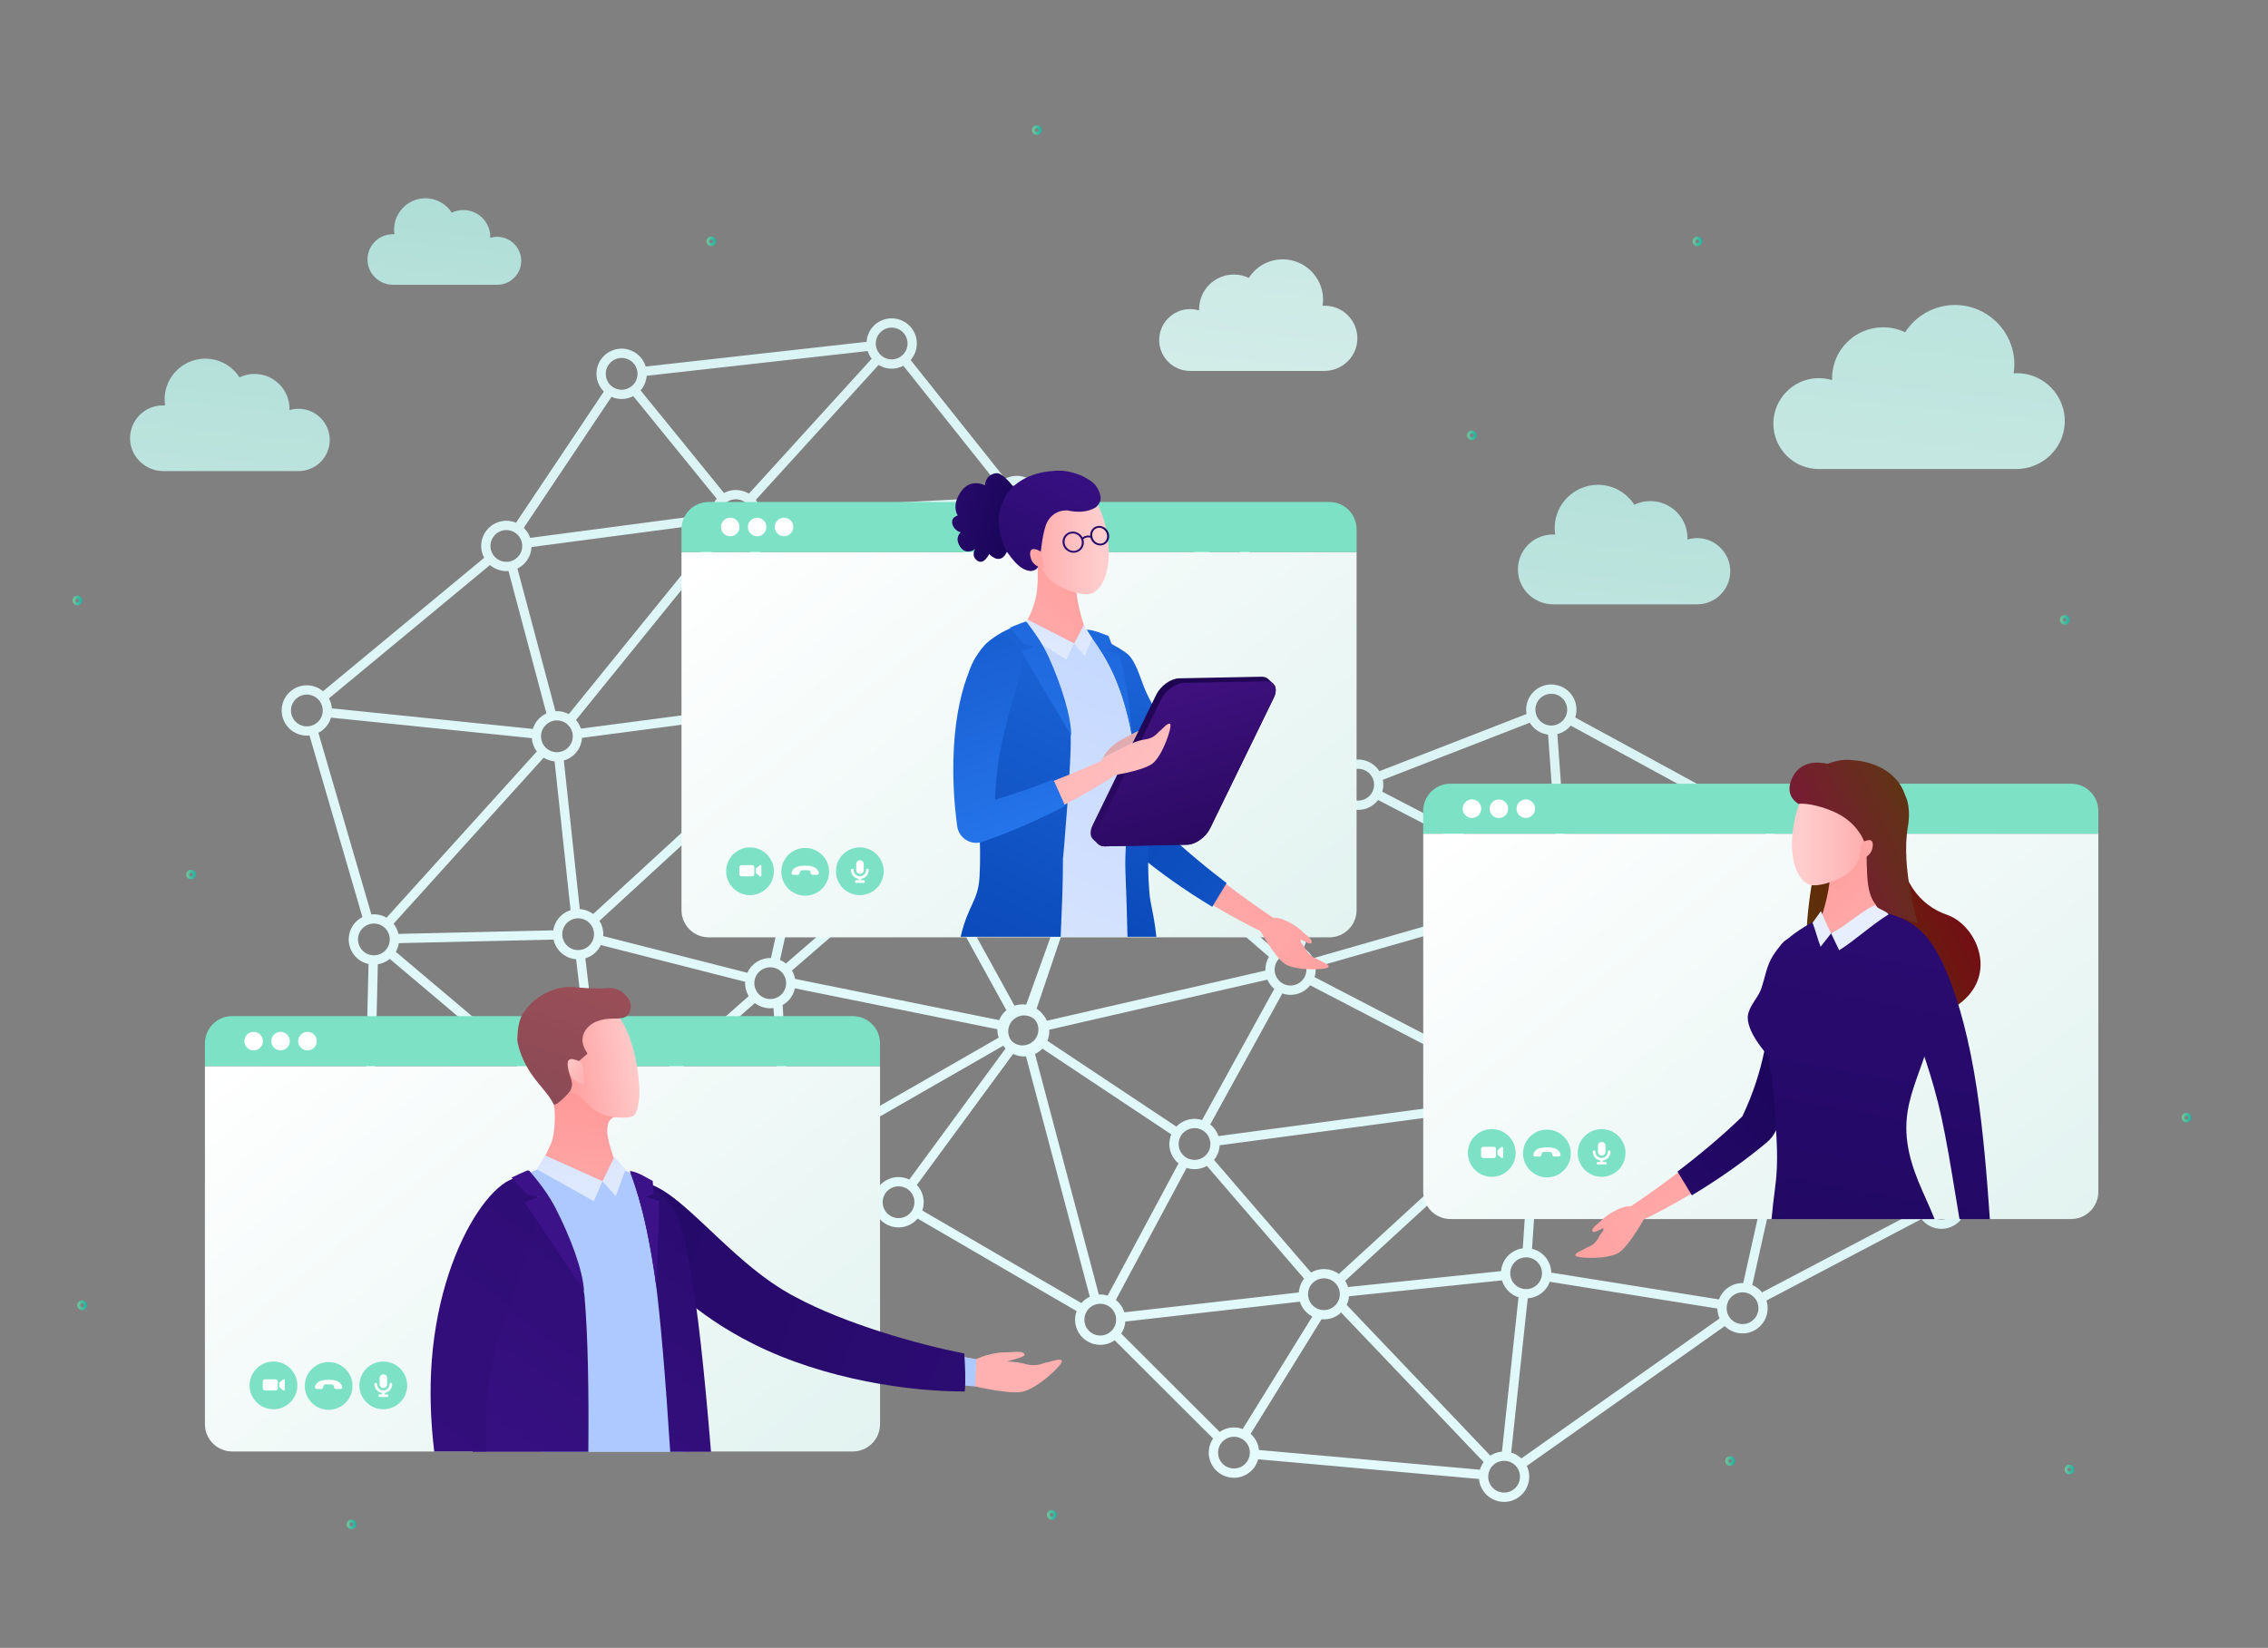 <svg width="344" height="250" viewBox="0 0 344 250" fill="none" xmlns="http://www.w3.org/2000/svg">
<rect x="0" y="0" width="344" height="250" fill="#808080" stroke="none"/>
<path d="M275.582 57.375C276.386 57.342 277.161 57.446 277.885 57.666C277.882 57.577 277.88 57.489 277.88 57.4C277.88 53.123 281.347 49.656 285.623 49.656C286.818 49.656 287.948 49.926 288.959 50.41C290.576 47.893 293.414 46.235 296.637 46.271C301.432 46.326 305.381 50.197 305.525 54.99C305.542 55.55 305.507 56.099 305.426 56.631C305.585 56.621 305.744 56.614 305.905 56.614C310.032 56.614 313.356 60.051 313.17 64.22C312.996 68.122 309.706 71.16 305.8 71.16H275.874C272.034 71.16 268.927 68.023 268.977 64.172C269.024 60.533 271.945 57.524 275.58 57.373L275.582 57.375Z" fill="url(#paint0_linear_2186_2940)"/>
<path d="M257.627 81.64C257.041 81.615 256.478 81.693 255.949 81.854C255.951 81.79 255.952 81.725 255.952 81.66C255.952 78.543 253.427 76.018 250.31 76.018C249.44 76.018 248.617 76.215 247.879 76.567C246.701 74.732 244.633 73.524 242.285 73.551C238.791 73.591 235.914 76.412 235.808 79.904C235.797 80.311 235.822 80.711 235.88 81.1C235.764 81.092 235.648 81.089 235.53 81.089C232.523 81.089 230.1 83.594 230.236 86.63C230.362 89.473 232.761 91.687 235.606 91.687H257.412C260.209 91.687 262.472 89.4 262.438 86.595C262.403 83.944 260.275 81.75 257.626 81.64H257.627Z" fill="url(#paint1_linear_2186_2940)"/>
<path d="M180.311 46.897C180.858 46.874 181.385 46.946 181.879 47.096C181.877 47.037 181.875 46.975 181.875 46.914C181.875 44.006 184.233 41.648 187.141 41.648C187.953 41.648 188.722 41.832 189.41 42.16C190.51 40.448 192.44 39.32 194.631 39.345C197.892 39.381 200.578 42.014 200.675 45.275C200.687 45.656 200.664 46.029 200.608 46.392C200.715 46.385 200.825 46.38 200.934 46.38C203.741 46.38 206.001 48.718 205.875 51.554C205.757 54.207 203.519 56.275 200.863 56.275H180.51C177.899 56.275 175.786 54.14 175.821 51.522C175.852 49.048 177.839 47 180.311 46.897Z" fill="url(#paint2_linear_2186_2940)"/>
<path d="M75.575 35.936C75.151 35.918 74.742 35.974 74.361 36.09C74.361 36.044 74.364 35.996 74.364 35.949C74.364 33.694 72.535 31.865 70.279 31.865C69.65 31.865 69.053 32.007 68.52 32.262C67.666 30.935 66.17 30.06 64.47 30.078C61.94 30.107 59.857 32.15 59.781 34.678C59.773 34.973 59.791 35.263 59.832 35.543C59.749 35.538 59.665 35.535 59.579 35.535C57.401 35.535 55.648 37.348 55.746 39.547C55.837 41.605 57.574 43.207 59.633 43.207H75.419C77.444 43.207 79.083 41.552 79.056 39.52C79.032 37.601 77.491 36.012 75.573 35.933L75.575 35.936Z" fill="url(#paint3_linear_2186_2940)"/>
<path d="M45.488 62.018C44.936 61.995 44.406 62.068 43.909 62.218C43.91 62.157 43.912 62.097 43.912 62.036C43.912 59.106 41.536 56.73 38.606 56.73C37.788 56.73 37.012 56.916 36.321 57.247C35.213 55.522 33.268 54.387 31.061 54.412C27.775 54.449 25.069 57.103 24.969 60.387C24.958 60.77 24.981 61.146 25.037 61.512C24.93 61.506 24.819 61.501 24.709 61.501C21.881 61.501 19.604 63.857 19.732 66.712C19.851 69.385 22.106 71.468 24.782 71.468H45.289C47.92 71.468 50.048 69.319 50.015 66.679C49.983 64.185 47.981 62.124 45.489 62.02L45.488 62.018Z" fill="url(#paint4_linear_2186_2940)"/>
<path d="M297.56 180.364C296.403 178.771 294.239 178.335 292.569 179.296L276.362 160.189C276.764 159.682 277.031 159.077 277.136 158.421C277.296 157.414 277.054 156.404 276.455 155.579C275.813 154.696 274.861 154.169 273.855 154.038L272.418 131.063C272.88 130.949 273.33 130.745 273.739 130.449C275.442 129.213 275.822 126.82 274.585 125.116C273.987 124.291 273.102 123.749 272.095 123.589C271.088 123.429 270.079 123.67 269.253 124.27C268.972 124.473 268.728 124.71 268.521 124.969L238.919 108.851C238.982 108.66 239.03 108.463 239.061 108.261C239.222 107.253 238.98 106.244 238.38 105.419C237.782 104.594 236.897 104.052 235.89 103.891C234.883 103.732 233.873 103.973 233.048 104.572C231.829 105.457 231.289 106.934 231.532 108.327L209.223 117C209.181 116.934 209.136 116.869 209.09 116.805C207.854 115.101 205.461 114.722 203.758 115.958C202.865 116.607 202.334 117.573 202.212 118.593L170.585 121.181C170.467 120.74 170.27 120.314 169.987 119.925C169.389 119.1 168.504 118.558 167.496 118.397C166.489 118.238 165.48 118.478 164.655 119.078C162.951 120.314 162.572 122.707 163.808 124.41C164.143 124.871 164.567 125.244 165.051 125.511L155.855 152.684C154.912 152.554 153.919 152.771 153.089 153.374C152.264 153.972 151.722 154.857 151.561 155.864C151.401 156.872 151.642 157.881 152.242 158.706C152.332 158.83 152.43 158.948 152.531 159.057L137.923 178.942C137.598 178.788 137.248 178.678 136.884 178.62C135.876 178.461 134.867 178.702 134.042 179.301C132.339 180.538 131.959 182.93 133.195 184.634C133.793 185.459 134.678 186.001 135.686 186.162C135.888 186.193 136.092 186.21 136.292 186.21C137.091 186.21 137.868 185.959 138.526 185.48C138.774 185.3 138.993 185.094 139.184 184.872L163.291 198.904C162.874 200.056 163.016 201.388 163.788 202.452C164.534 203.479 165.7 204.026 166.882 204.026C167.641 204.026 168.405 203.801 169.069 203.333L183.997 218.233C183.685 218.692 183.475 219.218 183.385 219.781C183.225 220.789 183.466 221.798 184.066 222.623C184.812 223.65 185.978 224.197 187.16 224.197C187.937 224.197 188.721 223.962 189.397 223.47C190.128 222.939 190.613 222.197 190.833 221.388L224.328 224.376C224.386 225.041 224.619 225.7 225.038 226.278C225.784 227.306 226.951 227.853 228.132 227.853C228.909 227.853 229.693 227.617 230.369 227.125C231.194 226.527 231.736 225.642 231.897 224.635C232.019 223.862 231.905 223.09 231.575 222.399L261.606 201.186C262.17 201.746 262.892 202.115 263.693 202.243C263.895 202.275 264.098 202.291 264.299 202.291C265.098 202.291 265.875 202.041 266.533 201.562C267.358 200.964 267.9 200.079 268.06 199.071C268.156 198.472 268.107 197.87 267.926 197.307L291.44 184.94C292.188 185.91 293.319 186.425 294.466 186.425C295.243 186.425 296.027 186.188 296.703 185.698C298.406 184.461 298.786 182.069 297.55 180.365L297.56 180.364ZM295.886 184.556C294.811 185.336 293.301 185.096 292.521 184.021C291.74 182.945 291.98 181.436 293.056 180.655C293.482 180.345 293.977 180.196 294.468 180.196C295.213 180.196 295.951 180.541 296.421 181.189C297.202 182.264 296.961 183.774 295.886 184.554V184.556ZM266.68 198.846C266.579 199.482 266.236 200.041 265.716 200.419C265.195 200.796 264.557 200.949 263.923 200.848C263.287 200.747 262.728 200.404 262.35 199.883C261.57 198.808 261.81 197.298 262.886 196.518C263.311 196.208 263.807 196.059 264.297 196.059C265.043 196.059 265.78 196.404 266.251 197.053C266.629 197.574 266.781 198.211 266.68 198.846ZM230.515 224.409C230.414 225.046 230.071 225.604 229.55 225.982C228.475 226.762 226.966 226.522 226.185 225.447C225.405 224.371 225.645 222.862 226.72 222.081C227.136 221.78 227.627 221.62 228.13 221.62C228.258 221.62 228.386 221.63 228.513 221.65C229.149 221.751 229.708 222.094 230.086 222.615C230.463 223.135 230.616 223.773 230.515 224.408V224.409ZM188.577 222.326C187.501 223.107 185.992 222.867 185.211 221.791C184.833 221.271 184.681 220.633 184.782 219.998C184.883 219.362 185.226 218.803 185.746 218.426C186.172 218.116 186.668 217.967 187.158 217.967C187.904 217.967 188.641 218.311 189.112 218.959C189.892 220.035 189.652 221.544 188.577 222.325V222.326ZM164.933 201.622C164.153 200.546 164.393 199.037 165.468 198.256C165.894 197.946 166.39 197.797 166.88 197.797C167.626 197.797 168.363 198.142 168.834 198.79C169.614 199.865 169.374 201.375 168.298 202.155C167.223 202.936 165.714 202.695 164.933 201.62V201.622ZM153.386 157.876C153.008 157.356 152.855 156.718 152.956 156.083C153.058 155.447 153.401 154.888 153.921 154.51C154.348 154.201 154.842 154.051 155.333 154.051C156.078 154.051 156.816 154.396 157.286 155.044C157.664 155.564 157.816 156.202 157.715 156.837C157.614 157.473 157.271 158.032 156.751 158.409C155.676 159.19 154.166 158.95 153.386 157.874V157.876ZM164.951 123.582C164.171 122.506 164.411 120.997 165.487 120.216C165.902 119.915 166.393 119.756 166.897 119.756C167.024 119.756 167.152 119.766 167.279 119.786C167.916 119.887 168.474 120.23 168.852 120.75C169.632 121.825 169.392 123.335 168.317 124.115C167.796 124.493 167.158 124.646 166.524 124.545C165.888 124.444 165.329 124.101 164.951 123.58V123.582ZM170.694 122.583L202.308 119.996C202.424 120.448 202.624 120.888 202.914 121.289C203.238 121.734 203.64 122.089 204.089 122.349L196.427 143.355C196.398 143.35 196.369 143.344 196.34 143.339C195.332 143.18 194.323 143.42 193.498 144.02C193.461 144.046 193.427 144.074 193.392 144.101L170.201 124.086C170.469 123.622 170.636 123.11 170.694 122.584V122.583ZM204.588 117.096C205.014 116.786 205.509 116.637 206 116.637C206.745 116.637 207.483 116.982 207.953 117.631C208.734 118.707 208.493 120.216 207.418 120.997C206.343 121.777 204.833 121.537 204.053 120.462C203.272 119.386 203.513 117.877 204.588 117.096ZM270.082 125.41C270.498 125.108 270.988 124.949 271.492 124.949C271.619 124.949 271.747 124.959 271.875 124.979C272.511 125.08 273.069 125.423 273.447 125.943C274.228 127.019 273.987 128.528 272.912 129.309C271.837 130.089 270.327 129.849 269.547 128.773C268.766 127.698 269.006 126.188 270.082 125.408V125.41ZM268.408 129.602C269.051 130.487 270.006 131.014 271.013 131.143L272.45 154.116C271.984 154.23 271.533 154.434 271.124 154.733C270.917 154.883 270.728 155.051 270.557 155.235L240.743 136.583C240.945 136.079 241.038 135.537 241.017 134.997L268.002 128.893C268.11 129.138 268.244 129.377 268.408 129.604V129.602ZM275.316 156.406C275.694 156.926 275.846 157.564 275.745 158.199C275.644 158.835 275.301 159.394 274.781 159.772C274.261 160.149 273.623 160.302 272.988 160.201C272.352 160.1 271.793 159.757 271.416 159.236C271.038 158.716 270.885 158.078 270.987 157.443C271.088 156.807 271.431 156.249 271.951 155.871C272.378 155.561 272.872 155.412 273.363 155.412C274.108 155.412 274.846 155.757 275.316 156.404V156.406ZM262.057 195.38C261.427 195.837 260.978 196.452 260.725 197.133L235.289 193.07C235.27 192.322 235.035 191.572 234.564 190.922C234.026 190.18 233.255 189.666 232.372 189.454L233.643 170.396C234.289 170.33 234.927 170.098 235.489 169.691C236.314 169.092 236.856 168.208 237.017 167.2C237.055 166.956 237.07 166.715 237.063 166.474L269.847 159.298C269.959 159.566 270.103 159.825 270.279 160.065C270.685 160.625 271.223 161.054 271.843 161.323L264.405 194.656C263.593 194.632 262.766 194.866 262.06 195.38H262.057ZM227.807 220.227C227.183 220.28 226.581 220.485 226.048 220.835L204.26 197.971C204.454 197.557 204.571 197.111 204.61 196.659L227.816 194.246C227.935 194.652 228.124 195.045 228.387 195.406C228.873 196.076 229.547 196.559 230.323 196.803L227.809 220.227H227.807ZM170.534 199.095C170.414 198.699 170.227 198.316 169.972 197.963C169.762 197.673 169.516 197.423 169.248 197.211L179.98 177.182C180.174 177.247 180.375 177.295 180.58 177.328C180.782 177.359 180.986 177.376 181.186 177.376C181.843 177.376 182.484 177.207 183.057 176.88L197.801 193.988C197.405 194.493 197.14 195.093 197.035 195.744C197.017 195.857 197.006 195.97 196.997 196.081L170.532 199.093L170.534 199.095ZM194.325 145.158C194.741 144.857 195.231 144.698 195.735 144.698C195.862 144.698 195.99 144.707 196.118 144.727C196.754 144.828 197.312 145.171 197.69 145.692C198.47 146.767 198.23 148.277 197.155 149.057C196.634 149.435 195.997 149.587 195.362 149.486C194.726 149.385 194.167 149.042 193.789 148.522C193.009 147.447 193.249 145.937 194.325 145.157V145.158ZM234.825 134.78C234.926 134.144 235.269 133.585 235.789 133.208C236.215 132.898 236.71 132.749 237.201 132.749C237.946 132.749 238.684 133.093 239.154 133.741C239.935 134.817 239.694 136.326 238.619 137.107C237.544 137.887 236.034 137.647 235.254 136.571C234.876 136.051 234.724 135.413 234.825 134.778V134.78ZM269.596 157.223C269.56 157.457 269.545 157.689 269.55 157.921L236.755 165.101C236.644 164.842 236.503 164.594 236.334 164.36C235.84 163.681 235.154 163.193 234.366 162.953L237.431 138.969C238.135 138.928 238.834 138.694 239.446 138.25C239.645 138.106 239.825 137.945 239.988 137.773L269.813 156.431C269.714 156.685 269.641 156.95 269.598 157.226L269.596 157.223ZM232.891 195.113C232.371 195.491 231.733 195.643 231.098 195.542C230.462 195.441 229.903 195.098 229.526 194.578C228.745 193.502 228.985 191.993 230.061 191.212C230.477 190.911 230.967 190.752 231.471 190.752C231.598 190.752 231.726 190.761 231.854 190.781C232.49 190.882 233.048 191.225 233.426 191.746C234.207 192.821 233.966 194.331 232.891 195.111V195.113ZM230.965 189.378C230.346 189.461 229.753 189.696 229.232 190.074C228.299 190.752 227.764 191.777 227.673 192.844L204.467 195.257C204.369 194.927 204.227 194.607 204.036 194.306L230.927 169.631C231.323 169.934 231.771 170.151 232.24 170.279L230.967 189.378H230.965ZM202.223 198.294C201.148 199.075 199.639 198.835 198.858 197.759C198.48 197.239 198.328 196.601 198.429 195.966C198.53 195.33 198.873 194.771 199.393 194.394C199.819 194.084 200.315 193.935 200.805 193.935C201.551 193.935 202.288 194.279 202.759 194.929C203.539 196.004 203.299 197.514 202.223 198.294ZM179.23 174.975C178.852 174.455 178.699 173.817 178.8 173.182C178.901 172.546 179.244 171.987 179.765 171.609C180.181 171.308 180.671 171.149 181.175 171.149C181.302 171.149 181.43 171.159 181.558 171.179C182.194 171.28 182.752 171.623 183.13 172.143C183.911 173.218 183.67 174.728 182.595 175.508C182.075 175.886 181.437 176.039 180.802 175.938C180.166 175.837 179.607 175.494 179.23 174.973V174.975ZM184.989 173.752L229.618 167.788C229.708 168.063 229.83 168.33 229.986 168.585L203.078 193.275C201.866 192.379 200.199 192.266 198.861 193.061L184.136 175.976C184.658 175.338 184.949 174.554 184.991 173.754L184.989 173.752ZM235.625 166.98C235.524 167.616 235.181 168.174 234.661 168.552C233.585 169.333 232.076 169.092 231.295 168.017C230.515 166.942 230.755 165.432 231.83 164.652C232.246 164.35 232.737 164.191 233.241 164.191C233.368 164.191 233.496 164.201 233.623 164.221C234.26 164.322 234.818 164.665 235.196 165.185C235.574 165.705 235.726 166.343 235.625 166.978V166.98ZM234.115 137.4C234.609 138.081 235.29 138.55 236.036 138.789L232.967 162.792C232.265 162.842 231.589 163.086 231.004 163.51C230.702 163.729 230.444 163.984 230.226 164.265L199.385 148.237C199.534 147.753 199.587 147.241 199.538 146.734L233.809 136.903C233.897 137.073 233.999 137.241 234.115 137.4ZM195.142 150.878C195.344 150.91 195.548 150.926 195.748 150.926C196.547 150.926 197.324 150.676 197.982 150.197C198.268 149.988 198.517 149.748 198.727 149.483L229.587 165.521C229.504 165.805 229.453 166.098 229.436 166.393L184.802 172.358C184.681 171.996 184.505 171.644 184.268 171.318C184.065 171.038 183.829 170.793 183.566 170.58L194.499 150.719C194.706 150.79 194.92 150.843 195.14 150.88L195.142 150.878ZM233.434 134.56C233.381 134.894 233.373 135.228 233.408 135.556L199.146 145.384C199.057 145.206 198.951 145.032 198.83 144.867C198.532 144.456 198.162 144.114 197.743 143.857L205.418 122.816C205.614 122.846 205.811 122.863 206.01 122.863C206.787 122.863 207.571 122.626 208.247 122.135C208.551 121.913 208.813 121.655 209.032 121.371L233.542 134.091C233.497 134.243 233.461 134.401 233.436 134.56H233.434ZM192.651 149.35C192.833 149.602 193.044 149.828 193.276 150.025L182.325 169.918C182.147 169.863 181.965 169.82 181.778 169.79C180.771 169.631 179.761 169.871 178.936 170.471C178.751 170.605 178.58 170.756 178.423 170.918L158.867 157.906C158.976 157.637 159.056 157.354 159.102 157.061C159.147 156.779 159.159 156.497 159.142 156.221L192.234 148.623C192.343 148.875 192.48 149.12 192.648 149.352L192.651 149.35ZM157.578 159.55C157.77 159.41 157.946 159.255 158.106 159.087L177.654 172.095C177.541 172.37 177.458 172.66 177.41 172.96C177.249 173.967 177.491 174.977 178.091 175.802C178.283 176.065 178.504 176.3 178.749 176.503L168.004 196.558C167.571 196.425 167.119 196.372 166.666 196.397L156.983 159.906C157.188 159.808 157.389 159.689 157.581 159.551L157.578 159.55ZM170.686 200.493L197.161 197.479C197.284 197.87 197.47 198.245 197.718 198.586C198.078 199.081 198.537 199.464 199.047 199.729L188.485 216.798C187.357 216.383 186.053 216.505 184.996 217.234L170.058 202.324C170.424 201.774 170.636 201.143 170.686 200.495V200.493ZM190.25 218.134C190.084 217.905 189.897 217.702 189.693 217.521L200.449 200.14C200.57 200.152 200.691 200.159 200.813 200.159C201.591 200.159 202.374 199.923 203.05 199.431C203.181 199.337 203.304 199.234 203.418 199.126L225.032 221.808C224.777 222.164 224.589 222.557 224.47 222.969L190.956 219.98C190.89 219.334 190.659 218.696 190.25 218.132V218.134ZM230.757 221.258C230.319 220.842 229.791 220.538 229.207 220.369L231.718 196.974C232.434 196.929 233.123 196.684 233.716 196.253C234.359 195.786 234.813 195.154 235.063 194.458L260.485 198.52C260.491 199.03 260.597 199.544 260.813 200.024L230.755 221.258H230.757ZM265.779 194.95L273.214 161.637C273.267 161.639 273.321 161.641 273.374 161.641C274.052 161.641 274.713 161.46 275.3 161.114L291.498 180.211C290.713 181.187 290.459 182.493 290.807 183.684L267.263 196.067C266.856 195.564 266.342 195.189 265.777 194.952L265.779 194.95ZM267.86 126.21C267.727 126.633 267.668 127.077 267.686 127.521L240.7 133.625C240.593 133.38 240.458 133.141 240.294 132.916C239.646 132.023 238.68 131.494 237.663 131.372L236.21 111.37C236.682 111.254 237.131 111.045 237.535 110.751C237.802 110.558 238.039 110.334 238.245 110.085L267.861 126.212L267.86 126.21ZM233.342 109.078C232.561 108.002 232.801 106.493 233.877 105.712C234.293 105.411 234.783 105.252 235.287 105.252C235.414 105.252 235.542 105.262 235.67 105.282C236.306 105.383 236.864 105.726 237.242 106.246C237.62 106.766 237.772 107.404 237.671 108.039C237.57 108.675 237.227 109.234 236.707 109.611C236.187 109.989 235.549 110.142 234.914 110.041C234.278 109.94 233.719 109.597 233.342 109.076V109.078ZM232.031 109.643C232.084 109.731 232.14 109.819 232.203 109.903C232.801 110.728 233.686 111.27 234.694 111.431C234.73 111.436 234.767 111.441 234.803 111.446L236.256 131.461C235.802 131.577 235.363 131.778 234.96 132.069C234.659 132.288 234.395 132.546 234.173 132.833L209.663 120.114C209.832 119.53 209.864 118.909 209.745 118.306L232.029 109.643H232.031ZM166.393 125.948C166.565 125.971 166.739 125.985 166.91 125.985C167.709 125.985 168.486 125.734 169.144 125.256C169.19 125.222 169.235 125.186 169.279 125.151L192.459 145.157C192.083 145.791 191.9 146.52 191.925 147.249L158.797 154.855C158.695 154.635 158.569 154.421 158.423 154.219C158.086 153.755 157.664 153.39 157.192 153.129L166.391 125.948H166.393ZM137.704 184.339C137.184 184.717 136.546 184.869 135.911 184.768C135.275 184.667 134.716 184.324 134.339 183.804C133.558 182.728 133.798 181.219 134.874 180.438C135.29 180.137 135.78 179.977 136.284 179.977C136.412 179.977 136.539 179.987 136.667 180.007C137.303 180.108 137.861 180.451 138.239 180.972C139.02 182.047 138.779 183.557 137.704 184.337V184.339ZM139.89 183.648C140.287 182.506 140.14 181.195 139.378 180.146C139.28 180.012 139.175 179.888 139.064 179.769L153.666 159.893C154.189 160.146 154.763 160.277 155.341 160.277C155.434 160.277 155.526 160.274 155.619 160.267L165.296 196.733C165.069 196.838 164.849 196.964 164.64 197.116C164.405 197.287 164.196 197.479 164.014 197.69L139.89 183.648Z" fill="url(#paint5_linear_2186_2940)"/>
<path d="M186.972 80.623C185.113 79.98 183.088 80.864 182.27 82.607L158.04 76.232C158.078 75.586 157.952 74.938 157.662 74.34C157.216 73.423 156.439 72.734 155.476 72.401C154.444 72.045 153.362 72.159 152.462 72.628L138.121 54.621C138.434 54.261 138.686 53.839 138.852 53.36C139.539 51.37 138.481 49.193 136.491 48.505C135.526 48.172 134.491 48.233 133.574 48.679C132.658 49.125 131.969 49.9 131.636 50.865C131.523 51.193 131.457 51.526 131.435 51.857L97.938 55.609C97.879 55.416 97.805 55.227 97.716 55.044C97.27 54.127 96.493 53.438 95.53 53.105C94.566 52.772 93.53 52.833 92.614 53.279C91.697 53.725 91.008 54.502 90.675 55.465C90.183 56.888 90.585 58.409 91.583 59.41L78.267 79.301C78.195 79.271 78.122 79.241 78.047 79.216C76.057 78.529 73.88 79.588 73.192 81.578C72.831 82.622 72.952 83.717 73.436 84.623L48.997 104.866C48.649 104.572 48.243 104.335 47.787 104.178C46.823 103.845 45.787 103.906 44.871 104.352C43.955 104.798 43.266 105.575 42.932 106.538C42.245 108.528 43.304 110.705 45.294 111.393C45.832 111.578 46.392 111.641 46.942 111.583L54.974 139.125C54.125 139.557 53.436 140.305 53.101 141.274C52.768 142.238 52.83 143.274 53.275 144.19C53.721 145.107 54.498 145.796 55.461 146.129C55.607 146.179 55.752 146.22 55.898 146.252L55.318 170.918C54.964 170.978 54.616 171.089 54.283 171.252C53.366 171.697 52.677 172.474 52.344 173.437C51.656 175.427 52.715 177.605 54.705 178.292C55.67 178.625 56.705 178.564 57.621 178.118C57.806 178.029 57.981 177.926 58.147 177.81C58.801 177.353 59.295 176.701 59.56 175.933C59.66 175.643 59.723 175.349 59.751 175.056L87.548 172.743C87.866 173.926 88.746 174.937 89.987 175.366C91.187 175.78 92.456 175.56 93.426 174.882C94.047 174.448 94.544 173.825 94.822 173.061L115.593 176.72C115.599 177.275 115.729 177.825 115.979 178.339C116.424 179.255 117.202 179.944 118.164 180.277C119.364 180.692 120.633 180.471 121.603 179.794C122.239 179.348 122.748 178.705 123.019 177.916C123.314 177.063 123.288 176.176 123.004 175.387L152.167 158.646C152.596 159.158 153.165 159.564 153.841 159.798C155.04 160.212 156.31 159.992 157.279 159.314C157.915 158.868 158.424 158.226 158.696 157.437C159.029 156.472 158.967 155.437 158.522 154.52C158.18 153.818 157.644 153.249 156.979 152.873L169.438 118.279C170.22 118.415 171.024 118.304 171.753 117.95C171.937 117.86 172.112 117.757 172.278 117.641C172.932 117.184 173.426 116.533 173.691 115.764C174.024 114.8 173.963 113.764 173.517 112.848C173.252 112.301 172.868 111.835 172.397 111.479L184.584 87.871C185.753 88.237 186.975 88.012 187.915 87.354C188.553 86.908 189.06 86.266 189.332 85.477C190.019 83.487 188.96 81.309 186.97 80.622L186.972 80.623ZM188.003 85.018C187.569 86.274 186.193 86.942 184.937 86.507C183.681 86.073 183.014 84.698 183.448 83.442C183.62 82.943 183.94 82.537 184.342 82.257C184.954 81.83 185.754 81.69 186.513 81.952C187.769 82.386 188.437 83.762 188.003 85.018ZM172.251 113.464C172.533 114.042 172.573 114.697 172.362 115.305C172.152 115.913 171.718 116.404 171.138 116.685C170.56 116.967 169.905 117.007 169.297 116.796C168.041 116.362 167.373 114.987 167.807 113.731C167.98 113.232 168.3 112.826 168.702 112.546C169.314 112.119 170.114 111.979 170.873 112.241C171.481 112.452 171.971 112.886 172.253 113.466L172.251 113.464ZM157.257 155.137C157.539 155.715 157.579 156.37 157.368 156.978C156.934 158.234 155.559 158.902 154.303 158.467C153.047 158.033 152.379 156.658 152.813 155.402C152.981 154.916 153.292 154.506 153.707 154.217C153.811 154.144 153.922 154.08 154.038 154.023C154.616 153.742 155.271 153.702 155.879 153.912C156.487 154.123 156.977 154.557 157.259 155.137H157.257ZM121.692 177.459C121.258 178.715 119.883 179.383 118.627 178.948C118.018 178.738 117.528 178.304 117.246 177.724C116.965 177.146 116.925 176.491 117.135 175.883C117.308 175.384 117.627 174.978 118.03 174.698C118.642 174.271 119.442 174.131 120.201 174.393C121.457 174.827 122.124 176.203 121.69 177.459H121.692ZM90.451 174.035C89.195 173.601 88.528 172.226 88.962 170.97C89.134 170.471 89.454 170.065 89.856 169.785C90.468 169.358 91.268 169.218 92.027 169.48C93.283 169.914 93.951 171.29 93.517 172.546C93.083 173.802 91.707 174.469 90.451 174.035ZM55.923 144.799C55.315 144.588 54.825 144.154 54.543 143.574C54.261 142.994 54.223 142.341 54.432 141.733C54.604 141.234 54.924 140.828 55.327 140.548C55.938 140.121 56.738 139.982 57.497 140.243C58.105 140.454 58.596 140.888 58.877 141.468C59.159 142.046 59.197 142.701 58.989 143.309C58.554 144.565 57.179 145.233 55.923 144.799ZM45.754 110.064C44.498 109.63 43.831 108.254 44.265 106.998C44.432 106.513 44.743 106.102 45.158 105.814C45.262 105.741 45.373 105.676 45.489 105.62C46.067 105.338 46.722 105.298 47.33 105.509C48.586 105.943 49.254 107.318 48.82 108.574C48.609 109.182 48.175 109.673 47.595 109.954C47.017 110.236 46.362 110.276 45.754 110.065V110.064ZM49.89 105.956L74.317 85.722C74.672 86.027 75.088 86.272 75.555 86.433C76.075 86.613 76.609 86.673 77.126 86.628L82.881 108.234C82.854 108.248 82.826 108.259 82.799 108.271C81.883 108.717 81.194 109.492 80.861 110.457C80.846 110.5 80.832 110.543 80.819 110.584L50.344 107.467C50.299 106.934 50.142 106.418 49.888 105.954L49.89 105.956ZM74.524 82.038C74.697 81.54 75.016 81.134 75.419 80.854C76.031 80.426 76.831 80.287 77.59 80.549C78.846 80.983 79.514 82.358 79.079 83.614C78.645 84.87 77.27 85.538 76.014 85.104C74.758 84.67 74.09 83.294 74.524 82.038ZM132.966 51.325C133.133 50.84 133.445 50.429 133.859 50.14C133.964 50.068 134.075 50.003 134.191 49.947C134.769 49.665 135.423 49.625 136.032 49.836C137.288 50.27 137.955 51.645 137.521 52.901C137.087 54.157 135.712 54.825 134.456 54.391C133.2 53.957 132.532 52.581 132.966 51.325ZM133.997 55.721C135.031 56.079 136.114 55.963 137.016 55.491L151.355 73.498C151.04 73.858 150.787 74.283 150.621 74.762C150.538 75.004 150.479 75.251 150.446 75.498L115.323 77.294C115.2 76.766 114.966 76.269 114.637 75.838L133.256 55.372C133.485 55.511 133.732 55.63 133.997 55.721ZM155.016 73.732C155.624 73.942 156.114 74.376 156.396 74.956C156.678 75.534 156.717 76.189 156.507 76.797C156.296 77.405 155.862 77.896 155.282 78.177C154.704 78.459 154.05 78.499 153.441 78.288C152.833 78.078 152.343 77.644 152.061 77.064C151.779 76.486 151.741 75.831 151.95 75.223C152.122 74.724 152.442 74.318 152.845 74.038C153.456 73.611 154.257 73.472 155.016 73.733V73.732ZM166.477 113.27C166.223 114.006 166.208 114.766 166.389 115.469L143.213 126.714C142.77 126.111 142.147 125.632 141.389 125.368C140.522 125.068 139.596 125.09 138.751 125.421L128.873 109.075C129.365 108.65 129.755 108.095 129.982 107.439C130.315 106.475 130.254 105.439 129.808 104.523C129.7 104.302 129.573 104.094 129.428 103.901L152.185 79.235C152.432 79.39 152.697 79.52 152.979 79.616C153.634 79.843 154.321 79.886 154.982 79.752L167.983 111.333C167.304 111.78 166.762 112.445 166.475 113.27H166.477ZM152.643 153.259C152.161 153.66 151.786 154.174 151.549 154.766L120.592 148.51C120.514 148.06 120.355 147.627 120.126 147.234L137.763 131.962C138.094 132.225 138.474 132.439 138.896 132.585C139.679 132.855 140.509 132.865 141.283 132.621L152.643 153.259ZM93.593 168.756C93.268 168.501 92.897 168.294 92.484 168.151C92.146 168.034 91.802 167.969 91.46 167.949L88.781 145.385C88.977 145.326 89.169 145.253 89.358 145.161C89.542 145.072 89.717 144.969 89.883 144.853C90.421 144.477 90.849 143.97 91.132 143.375L113.018 148.948C112.981 149.589 113.109 150.232 113.397 150.825C113.447 150.928 113.502 151.026 113.56 151.123L93.595 168.758L93.593 168.756ZM82.191 110.917C82.359 110.432 82.67 110.021 83.084 109.732C83.189 109.659 83.3 109.595 83.416 109.539C83.994 109.257 84.649 109.217 85.257 109.427C86.513 109.862 87.18 111.237 86.746 112.493C86.536 113.101 86.102 113.592 85.522 113.873C84.944 114.155 84.289 114.195 83.681 113.984C82.425 113.55 81.757 112.175 82.191 110.919V110.917ZM109.439 79.208C109.157 78.63 109.119 77.975 109.328 77.367C109.5 76.868 109.82 76.462 110.222 76.182C110.834 75.755 111.634 75.616 112.393 75.877C113.649 76.312 114.317 77.687 113.883 78.943C113.449 80.199 112.073 80.867 110.817 80.433C110.209 80.222 109.719 79.788 109.437 79.208H109.439ZM150.795 77.679C150.898 77.891 151.021 78.09 151.156 78.277L128.391 102.952C128.151 102.803 127.894 102.68 127.622 102.586C126.829 102.311 125.987 102.306 125.203 102.561L113.974 81.147C114.527 80.711 114.966 80.116 115.213 79.402C115.293 79.17 115.349 78.935 115.382 78.701L150.517 76.905C150.581 77.17 150.673 77.428 150.795 77.68V77.679ZM142.419 129.764C142.209 130.372 141.775 130.863 141.195 131.145C140.616 131.426 139.962 131.466 139.354 131.256C138.098 130.821 137.43 129.446 137.864 128.19C138.032 127.705 138.343 127.294 138.757 127.005C138.862 126.932 138.973 126.868 139.089 126.811C139.667 126.53 140.321 126.49 140.93 126.7C142.186 127.135 142.853 128.51 142.419 129.766V129.764ZM137.558 126.167C137.097 126.589 136.746 127.123 136.535 127.729C136.159 128.82 136.307 129.966 136.845 130.894L119.208 146.169C118.94 145.955 118.638 145.775 118.31 145.637L126.214 110.006C126.713 110.027 127.203 109.949 127.66 109.785L137.559 126.169L137.558 126.167ZM119.107 149.942C118.673 151.198 117.298 151.866 116.042 151.432C115.434 151.221 114.943 150.787 114.661 150.207C114.38 149.629 114.34 148.974 114.55 148.366C114.723 147.867 115.043 147.461 115.445 147.181C116.057 146.754 116.857 146.615 117.616 146.877C118.872 147.311 119.54 148.686 119.105 149.942H119.107ZM86.902 144.005C86.294 143.794 85.803 143.36 85.522 142.78C85.24 142.202 85.202 141.547 85.411 140.939C85.578 140.454 85.89 140.043 86.304 139.755C86.408 139.682 86.519 139.617 86.635 139.561C87.214 139.279 87.868 139.239 88.476 139.45C89.732 139.884 90.4 141.259 89.966 142.515C89.755 143.123 89.321 143.614 88.741 143.896C88.163 144.177 87.508 144.215 86.9 144.007L86.902 144.005ZM90.922 139.703L124.083 109.245C124.313 109.419 124.567 109.568 124.842 109.688L116.933 145.34C115.427 145.301 113.994 146.164 113.354 147.581L91.495 142.015C91.556 141.193 91.348 140.384 90.922 139.703ZM128.542 105.139C128.824 105.717 128.862 106.372 128.653 106.98C128.219 108.236 126.844 108.904 125.588 108.47C124.332 108.036 123.664 106.66 124.098 105.404C124.265 104.919 124.577 104.508 124.991 104.219C125.095 104.147 125.206 104.082 125.322 104.026C125.901 103.744 126.555 103.704 127.163 103.915C127.771 104.125 128.262 104.559 128.544 105.139H128.542ZM110.358 81.762C111.154 82.037 111.979 82.03 112.728 81.8L123.965 103.232C123.419 103.676 123.003 104.263 122.767 104.945C122.646 105.297 122.58 105.654 122.564 106.009L88.103 110.543C87.948 110.06 87.697 109.611 87.368 109.224L109.825 81.53C109.995 81.619 110.174 81.697 110.36 81.762H110.358ZM86.136 115.138C86.32 115.048 86.496 114.945 86.662 114.829C87.316 114.372 87.808 113.721 88.075 112.952C88.191 112.617 88.256 112.278 88.277 111.94L122.757 107.404C122.852 107.684 122.978 107.953 123.134 108.205L89.969 138.668C89.663 138.439 89.316 138.252 88.935 138.121C88.609 138.008 88.274 137.942 87.938 137.919L85.52 115.376C85.731 115.315 85.936 115.237 86.136 115.139V115.138ZM108.173 79.823C108.32 80.128 108.506 80.404 108.721 80.655L86.271 108.34C86.095 108.246 85.909 108.165 85.716 108.097C85.235 107.931 84.738 107.863 84.246 107.891L78.481 86.249C78.659 86.161 78.831 86.062 78.993 85.949C79.63 85.503 80.138 84.86 80.41 84.072C80.533 83.715 80.599 83.354 80.615 82.995L107.99 79.376C108.042 79.526 108.101 79.675 108.173 79.821V79.823ZM83.22 115.313C83.515 115.414 83.815 115.479 84.118 115.507L86.541 138.086C86.364 138.142 86.189 138.212 86.019 138.295C85.103 138.74 84.413 139.516 84.08 140.48C84.006 140.697 83.951 140.918 83.916 141.142L60.433 141.682C60.369 141.398 60.273 141.122 60.142 140.853C60.017 140.596 59.865 140.359 59.693 140.141L82.461 114.954C82.695 115.098 82.948 115.22 83.219 115.313H83.22ZM60.319 143.768C60.397 143.544 60.452 143.316 60.486 143.087L83.961 142.547C84.025 142.837 84.123 143.122 84.256 143.395C84.702 144.311 85.479 145.001 86.441 145.334C86.75 145.44 87.066 145.506 87.383 145.533L90.065 168.126C89.636 168.266 89.233 168.481 88.877 168.761L60.034 144.401C60.147 144.202 60.243 143.992 60.321 143.768H60.319ZM94.521 169.815L114.494 152.174C114.819 152.424 115.185 152.625 115.584 152.762C116.164 152.963 116.759 153.014 117.329 152.938L118.451 172.978C117.288 173.283 116.29 174.131 115.841 175.334L95.056 171.672C95.041 171.013 94.852 170.373 94.522 169.813L94.521 169.815ZM120.661 173.063C120.395 172.97 120.125 172.91 119.854 172.879L118.711 152.472C118.817 152.413 118.92 152.348 119.021 152.278C119.657 151.833 120.166 151.19 120.438 150.401C120.491 150.249 120.532 150.094 120.564 149.94L151.274 156.146C151.269 156.583 151.34 157.014 151.48 157.42L122.298 174.173C121.874 173.681 121.319 173.29 120.661 173.063ZM155.649 152.414C155.052 152.325 154.446 152.38 153.871 152.573L142.524 131.96C143.085 131.514 143.509 130.918 143.75 130.223C144.01 129.473 144.02 128.696 143.826 127.981L166.987 116.743C167.285 117.159 167.667 117.517 168.119 117.789L155.649 152.413V152.414ZM169.282 110.786L156.29 79.223C156.335 79.195 156.379 79.165 156.424 79.134C156.979 78.746 157.418 78.219 157.7 77.597L181.918 83.969C181.832 85.218 182.372 86.434 183.342 87.21L171.14 110.848C170.517 110.669 169.88 110.655 169.282 110.785V110.786ZM131.604 53.256C131.737 53.678 131.944 54.076 132.212 54.429L113.593 74.895C113.364 74.756 113.117 74.638 112.854 74.547C111.811 74.186 110.716 74.307 109.811 74.789L97.16 59.228C97.48 58.861 97.73 58.434 97.893 57.962C98.001 57.65 98.067 57.33 98.092 57.011L131.604 53.257V53.256ZM93.499 58.991C92.243 58.556 91.575 57.181 92.009 55.925C92.176 55.44 92.488 55.029 92.902 54.74C93.006 54.667 93.117 54.603 93.233 54.547C93.812 54.265 94.466 54.225 95.074 54.435C95.682 54.646 96.173 55.08 96.454 55.66C96.736 56.238 96.774 56.893 96.566 57.501C96.355 58.109 95.921 58.6 95.341 58.881C94.763 59.163 94.108 59.201 93.5 58.992L93.499 58.991ZM92.748 60.207C92.842 60.248 92.938 60.288 93.038 60.321C94.002 60.654 95.038 60.593 95.954 60.147C95.987 60.131 96.02 60.114 96.052 60.098L108.711 75.669C108.406 76.023 108.159 76.439 107.999 76.908C107.876 77.261 107.808 77.622 107.792 77.985L80.417 81.604C80.221 81.028 79.89 80.502 79.447 80.076L92.748 60.209V60.207ZM48.293 111.177C48.449 111.098 48.596 111.008 48.737 110.911C49.391 110.453 49.883 109.802 50.15 109.033C50.168 108.978 50.187 108.924 50.202 108.869L80.662 111.984C80.716 112.72 80.985 113.421 81.424 114.004L58.631 139.219C58.42 139.097 58.195 138.994 57.96 138.913C57.418 138.726 56.863 138.669 56.326 138.724L48.293 111.177ZM58.233 175.472C58.023 176.08 57.588 176.571 57.008 176.852C56.43 177.134 55.776 177.174 55.168 176.963C53.912 176.529 53.244 175.154 53.678 173.898C53.845 173.412 54.157 173.001 54.571 172.713C54.675 172.64 54.786 172.575 54.902 172.519C55.481 172.237 56.135 172.198 56.743 172.408C57.999 172.842 58.667 174.218 58.233 175.474V175.472ZM59.628 173.653C59.3 172.489 58.428 171.5 57.202 171.076C57.047 171.021 56.888 170.98 56.728 170.947L57.308 146.29C57.882 146.197 58.427 145.977 58.901 145.645C58.977 145.592 59.051 145.536 59.123 145.476L87.948 169.82C87.822 170.035 87.714 170.266 87.629 170.509C87.535 170.783 87.474 171.061 87.444 171.338L59.628 173.653Z" fill="url(#paint6_linear_2186_2940)"/>
<path d="M262.243 220.938C261.85 221.034 261.609 221.43 261.705 221.822C261.801 222.215 262.197 222.457 262.589 222.361C262.982 222.265 263.224 221.869 263.128 221.476C263.032 221.083 262.636 220.841 262.243 220.938ZM262.482 221.915C262.334 221.952 262.185 221.861 262.15 221.713C262.114 221.566 262.205 221.416 262.353 221.382C262.5 221.347 262.649 221.436 262.684 221.584C262.719 221.731 262.629 221.88 262.482 221.915Z" fill="url(#paint7_linear_2186_2940)"/>
<path d="M53.13 230.555C52.737 230.651 52.495 231.047 52.591 231.44C52.688 231.833 53.084 232.075 53.476 231.978C53.869 231.882 54.111 231.486 54.015 231.094C53.919 230.701 53.523 230.459 53.13 230.555ZM53.368 231.533C53.221 231.569 53.072 231.478 53.037 231.331C53.002 231.183 53.092 231.034 53.239 230.999C53.387 230.963 53.536 231.054 53.571 231.201C53.605 231.349 53.516 231.498 53.368 231.533Z" fill="url(#paint8_linear_2186_2940)"/>
<path d="M223.071 65.327C222.679 65.423 222.437 65.819 222.533 66.212C222.629 66.605 223.025 66.847 223.418 66.75C223.81 66.654 224.052 66.258 223.956 65.865C223.86 65.473 223.464 65.231 223.071 65.327ZM223.31 66.306C223.162 66.343 223.013 66.252 222.979 66.104C222.942 65.957 223.033 65.808 223.181 65.773C223.328 65.738 223.477 65.827 223.512 65.975C223.549 66.122 223.457 66.272 223.31 66.306Z" fill="url(#paint9_linear_2186_2940)"/>
<path d="M12.282 197.31C11.889 197.406 11.648 197.802 11.744 198.195C11.84 198.587 12.236 198.829 12.629 198.733C13.021 198.637 13.263 198.241 13.167 197.848C13.071 197.456 12.675 197.214 12.282 197.31ZM12.519 198.288C12.372 198.324 12.223 198.233 12.188 198.085C12.151 197.938 12.242 197.789 12.39 197.754C12.537 197.719 12.687 197.809 12.721 197.956C12.758 198.104 12.667 198.253 12.519 198.288Z" fill="url(#paint10_linear_2186_2940)"/>
<path d="M107.708 35.905C107.315 36.001 107.073 36.397 107.17 36.789C107.266 37.182 107.662 37.424 108.054 37.328C108.447 37.232 108.689 36.836 108.593 36.443C108.497 36.05 108.101 35.809 107.708 35.905ZM107.947 36.884C107.799 36.92 107.65 36.829 107.615 36.682C107.579 36.534 107.67 36.385 107.817 36.35C107.965 36.314 108.114 36.405 108.149 36.553C108.184 36.7 108.094 36.849 107.947 36.884Z" fill="url(#paint11_linear_2186_2940)"/>
<path d="M159.353 229.113C158.96 229.209 158.718 229.605 158.814 229.998C158.91 230.391 159.306 230.633 159.699 230.537C160.092 230.441 160.333 230.045 160.237 229.652C160.141 229.259 159.745 229.017 159.353 229.113ZM159.589 230.093C159.442 230.129 159.293 230.038 159.258 229.89C159.222 229.743 159.313 229.594 159.46 229.559C159.608 229.523 159.757 229.614 159.792 229.761C159.826 229.909 159.737 230.058 159.589 230.093Z" fill="url(#paint12_linear_2186_2940)"/>
<path d="M28.975 131.943C28.57 131.943 28.242 132.271 28.242 132.675C28.242 133.08 28.57 133.408 28.975 133.408C29.379 133.408 29.707 133.08 29.707 132.675C29.707 132.271 29.379 131.943 28.975 131.943ZM28.975 132.95C28.824 132.95 28.7 132.828 28.7 132.675C28.7 132.523 28.822 132.4 28.975 132.4C29.125 132.4 29.25 132.523 29.25 132.675C29.25 132.828 29.127 132.95 28.975 132.95Z" fill="url(#paint13_linear_2186_2940)"/>
<path d="M313.17 93.306C312.766 93.306 312.438 93.634 312.438 94.038C312.438 94.443 312.766 94.771 313.17 94.771C313.574 94.771 313.902 94.443 313.902 94.038C313.902 93.634 313.574 93.306 313.17 93.306ZM313.17 94.312C313.019 94.312 312.895 94.189 312.895 94.037C312.895 93.884 313.017 93.762 313.17 93.762C313.322 93.762 313.445 93.884 313.445 94.037C313.445 94.189 313.322 94.312 313.17 94.312Z" fill="url(#paint14_linear_2186_2940)"/>
<path d="M257.326 35.896C256.929 35.966 256.66 36.345 256.73 36.743C256.799 37.141 257.179 37.409 257.576 37.34C257.974 37.27 258.243 36.891 258.173 36.493C258.103 36.095 257.724 35.827 257.326 35.896ZM257.499 36.889C257.349 36.915 257.207 36.814 257.18 36.665C257.154 36.516 257.255 36.373 257.404 36.347C257.553 36.32 257.696 36.422 257.722 36.571C257.749 36.72 257.648 36.862 257.499 36.889Z" fill="url(#paint15_linear_2186_2940)"/>
<path d="M313.744 222.222C313.347 222.291 313.078 222.671 313.148 223.068C313.217 223.466 313.597 223.735 313.994 223.665C314.392 223.595 314.661 223.216 314.591 222.818C314.521 222.421 314.142 222.152 313.744 222.222ZM313.917 223.214C313.767 223.241 313.625 223.14 313.598 222.991C313.572 222.841 313.673 222.699 313.822 222.672C313.971 222.646 314.114 222.747 314.14 222.896C314.167 223.045 314.066 223.188 313.917 223.214Z" fill="url(#paint16_linear_2186_2940)"/>
<path d="M331.506 168.83C331.108 168.9 330.84 169.279 330.909 169.677C330.979 170.075 331.358 170.343 331.756 170.274C332.154 170.204 332.422 169.825 332.353 169.427C332.283 169.029 331.904 168.761 331.506 168.83ZM331.678 169.823C331.529 169.849 331.387 169.748 331.36 169.599C331.334 169.45 331.435 169.308 331.584 169.281C331.733 169.255 331.875 169.356 331.902 169.505C331.928 169.654 331.827 169.796 331.678 169.823Z" fill="url(#paint17_linear_2186_2940)"/>
<path d="M157.087 19.021C156.694 19.117 156.452 19.513 156.548 19.906C156.645 20.299 157.041 20.541 157.433 20.445C157.826 20.348 158.068 19.952 157.972 19.56C157.876 19.167 157.48 18.925 157.087 19.021ZM157.326 19.999C157.178 20.035 157.029 19.944 156.994 19.797C156.958 19.649 157.049 19.5 157.196 19.465C157.344 19.429 157.493 19.52 157.528 19.667C157.562 19.815 157.473 19.964 157.326 19.999Z" fill="url(#paint18_linear_2186_2940)"/>
<path d="M11.732 90.368C11.328 90.368 11 90.696 11 91.101C11 91.505 11.328 91.833 11.732 91.833C12.137 91.833 12.465 91.505 12.465 91.101C12.465 90.696 12.137 90.368 11.732 90.368ZM11.732 91.374C11.582 91.374 11.457 91.251 11.457 91.099C11.457 90.947 11.58 90.824 11.732 90.824C11.885 90.824 12.007 90.947 12.007 91.099C12.007 91.251 11.885 91.374 11.732 91.374Z" fill="url(#paint19_linear_2186_2940)"/>
<path d="M103.363 83.745H205.761V138.078C205.761 140.354 203.912 142.204 201.635 142.204H107.491C105.214 142.204 103.365 140.354 103.365 138.078V83.745H103.363Z" fill="url(#paint20_linear_2186_2940)"/>
<path d="M107.491 76.157H201.635C203.912 76.157 205.761 78.007 205.761 80.283V83.745H103.363V80.283C103.363 78.007 105.212 76.157 107.489 76.157H107.491Z" fill="#7DE2C5"/>
<path d="M113.763 135.802C115.763 135.802 117.385 134.181 117.385 132.18C117.385 130.18 115.763 128.558 113.763 128.558C111.762 128.558 110.141 130.18 110.141 132.18C110.141 134.181 111.762 135.802 113.763 135.802Z" fill="#7DE2C5"/>
<path d="M122.13 135.884C124.13 135.884 125.752 134.262 125.752 132.261C125.752 130.261 124.13 128.639 122.13 128.639C120.13 128.639 118.508 130.261 118.508 132.261C118.508 134.262 120.13 135.884 122.13 135.884Z" fill="#7DE2C5"/>
<path d="M130.415 135.802C132.416 135.802 134.037 134.181 134.037 132.18C134.037 130.18 132.416 128.558 130.415 128.558C128.415 128.558 126.793 130.18 126.793 132.18C126.793 134.181 128.415 135.802 130.415 135.802Z" fill="#7DE2C5"/>
<path d="M123.216 132.719C123.089 132.719 122.978 132.626 122.958 132.5C122.905 132.172 122.863 132.021 122.501 132.021H121.743C121.38 132.021 121.342 132.172 121.291 132.5C121.271 132.626 121.16 132.719 121.033 132.719H120.317C120.149 132.719 120.023 132.565 120.062 132.401C120.25 131.56 121.107 131.332 122.126 131.332C123.145 131.332 124 131.559 124.191 132.401C124.227 132.563 124.101 132.719 123.936 132.719H123.22H123.216Z" fill="white"/>
<path d="M114.063 131.249H112.485C112.295 131.249 112.141 131.403 112.141 131.593V132.608C112.141 132.798 112.295 132.952 112.485 132.952H114.063C114.253 132.952 114.407 132.798 114.407 132.608V131.593C114.407 131.403 114.253 131.249 114.063 131.249Z" fill="white"/>
<path d="M114.637 131.784V132.425L115.223 132.931C115.331 133.009 115.482 132.931 115.482 132.798V131.411C115.482 131.279 115.331 131.202 115.223 131.279L114.637 131.784Z" fill="white"/>
<path d="M130.435 132.579C130.118 132.579 129.863 132.322 129.863 132.008V131.076C129.863 130.76 130.12 130.505 130.435 130.505C130.751 130.505 131.007 130.761 131.007 131.076V132.008C131.007 132.324 130.75 132.579 130.435 132.579Z" fill="white"/>
<path d="M131.762 131.994C131.762 131.883 131.673 131.796 131.564 131.796C131.454 131.796 131.365 131.885 131.365 131.994C131.365 132.515 130.941 132.939 130.42 132.939C129.9 132.939 129.476 132.515 129.476 131.994C129.476 131.883 129.386 131.796 129.277 131.796C129.168 131.796 129.078 131.885 129.078 131.994C129.078 132.664 129.569 133.219 130.21 133.322V133.539H129.877C129.766 133.539 129.678 133.628 129.678 133.738C129.678 133.847 129.767 133.937 129.877 133.937H130.995C131.106 133.937 131.194 133.847 131.194 133.738C131.194 133.628 131.105 133.539 130.995 133.539H130.609V133.327C131.262 133.236 131.767 132.674 131.767 131.996L131.762 131.994Z" fill="white"/>
<path d="M31.082 161.743H133.48V216.076C133.48 218.352 131.631 220.202 129.354 220.202H35.208C32.931 220.202 31.082 218.352 31.082 216.076V161.743Z" fill="url(#paint21_linear_2186_2940)"/>
<path d="M35.208 154.156H129.353C131.629 154.156 133.478 156.005 133.478 158.282V161.743H31.082V158.282C31.082 156.005 32.931 154.156 35.208 154.156Z" fill="#7DE2C5"/>
<path d="M41.478 213.802C43.478 213.802 45.1 212.181 45.1 210.18C45.1 208.18 43.478 206.558 41.478 206.558C39.477 206.558 37.855 208.18 37.855 210.18C37.855 212.181 39.477 213.802 41.478 213.802Z" fill="#7DE2C5"/>
<path d="M49.849 213.883C51.849 213.883 53.471 212.262 53.471 210.261C53.471 208.261 51.849 206.639 49.849 206.639C47.848 206.639 46.227 208.261 46.227 210.261C46.227 212.262 47.848 213.883 49.849 213.883Z" fill="#7DE2C5"/>
<path d="M58.138 213.802C60.138 213.802 61.76 212.181 61.76 210.18C61.76 208.18 60.138 206.558 58.138 206.558C56.137 206.558 54.516 208.18 54.516 210.18C54.516 212.181 56.137 213.802 58.138 213.802Z" fill="#7DE2C5"/>
<path d="M50.931 210.719C50.804 210.719 50.693 210.626 50.673 210.5C50.62 210.172 50.578 210.021 50.215 210.021H49.458C49.095 210.021 49.057 210.172 49.006 210.5C48.986 210.626 48.875 210.719 48.747 210.719H48.032C47.864 210.719 47.738 210.565 47.776 210.401C47.965 209.56 48.822 209.332 49.841 209.332C50.86 209.332 51.715 209.559 51.906 210.401C51.942 210.563 51.816 210.719 51.65 210.719H50.935H50.931Z" fill="white"/>
<path d="M41.778 209.249H40.2C40.01 209.249 39.855 209.403 39.855 209.593V210.608C39.855 210.798 40.01 210.952 40.2 210.952H41.778C41.968 210.952 42.122 210.798 42.122 210.608V209.593C42.122 209.403 41.968 209.249 41.778 209.249Z" fill="white"/>
<path d="M42.355 209.784V210.425L42.942 210.931C43.05 211.009 43.2 210.931 43.2 210.798V209.411C43.2 209.279 43.05 209.203 42.942 209.279L42.355 209.784Z" fill="white"/>
<path d="M58.15 210.579C57.833 210.579 57.578 210.322 57.578 210.008V209.076C57.578 208.76 57.835 208.505 58.15 208.505C58.466 208.505 58.721 208.761 58.721 209.076V210.008C58.721 210.324 58.465 210.579 58.15 210.579Z" fill="white"/>
<path d="M59.481 209.994C59.481 209.883 59.392 209.796 59.282 209.796C59.173 209.796 59.084 209.885 59.084 209.994C59.084 210.515 58.659 210.939 58.139 210.939C57.619 210.939 57.194 210.515 57.194 209.994C57.194 209.883 57.105 209.796 56.996 209.796C56.886 209.796 56.797 209.885 56.797 209.994C56.797 210.664 57.287 211.219 57.929 211.322V211.539H57.596C57.484 211.539 57.397 211.628 57.397 211.738C57.397 211.847 57.486 211.937 57.596 211.937H58.714C58.825 211.937 58.913 211.847 58.913 211.738C58.913 211.628 58.823 211.539 58.714 211.539H58.328V211.327C58.981 211.236 59.486 210.674 59.486 209.996L59.481 209.994Z" fill="white"/>
<path d="M215.867 126.481H318.265V180.814C318.265 183.091 316.416 184.94 314.139 184.94H219.995C217.718 184.94 215.869 183.091 215.869 180.814V126.481H215.867Z" fill="url(#paint22_linear_2186_2940)"/>
<path d="M219.995 118.894H314.139C316.416 118.894 318.265 120.743 318.265 123.02V126.482H215.867V123.02C215.867 120.743 217.716 118.894 219.993 118.894H219.995Z" fill="#7DE2C5"/>
<path d="M226.267 178.539C228.267 178.539 229.889 176.917 229.889 174.917C229.889 172.916 228.267 171.294 226.267 171.294C224.266 171.294 222.645 172.916 222.645 174.917C222.645 176.917 224.266 178.539 226.267 178.539Z" fill="#7DE2C5"/>
<path d="M234.634 178.62C236.634 178.62 238.256 176.998 238.256 174.998C238.256 172.997 236.634 171.375 234.634 171.375C232.633 171.375 231.012 172.997 231.012 174.998C231.012 176.998 232.633 178.62 234.634 178.62Z" fill="#7DE2C5"/>
<path d="M242.927 178.539C244.927 178.539 246.549 176.917 246.549 174.917C246.549 172.916 244.927 171.294 242.927 171.294C240.926 171.294 239.305 172.916 239.305 174.917C239.305 176.917 240.926 178.539 242.927 178.539Z" fill="#7DE2C5"/>
<path d="M235.72 175.455C235.593 175.455 235.482 175.362 235.462 175.236C235.409 174.908 235.367 174.757 235.005 174.757H234.247C233.884 174.757 233.846 174.908 233.795 175.236C233.775 175.362 233.664 175.455 233.536 175.455H232.821C232.653 175.455 232.527 175.301 232.565 175.137C232.754 174.297 233.611 174.068 234.63 174.068C235.649 174.068 236.504 174.295 236.695 175.137C236.731 175.299 236.605 175.455 236.439 175.455H235.724H235.72Z" fill="white"/>
<path d="M226.567 173.985H224.989C224.799 173.985 224.645 174.14 224.645 174.33V175.344C224.645 175.534 224.799 175.689 224.989 175.689H226.567C226.757 175.689 226.911 175.534 226.911 175.344V174.33C226.911 174.14 226.757 173.985 226.567 173.985Z" fill="white"/>
<path d="M227.141 174.521V175.162L227.727 175.667C227.835 175.745 227.986 175.667 227.986 175.535V174.148C227.986 174.015 227.835 173.939 227.727 174.015L227.141 174.521Z" fill="white"/>
<path d="M288.093 126.647C287.809 133.356 291.241 137.4 295.293 138.777C299.345 140.156 302.601 146.544 298.53 151.074C294.46 155.602 280.973 159.432 275.91 151.906C270.848 144.381 277.326 122.943 277.326 122.943L288.093 126.647Z" fill="url(#paint23_linear_2186_2940)"/>
<path d="M242.943 175.316C242.626 175.316 242.371 175.059 242.371 174.744V173.813C242.371 173.497 242.628 173.241 242.943 173.241C243.259 173.241 243.514 173.498 243.514 173.813V174.744C243.514 175.061 243.258 175.316 242.943 175.316Z" fill="white"/>
<path d="M244.27 174.731C244.27 174.62 244.181 174.532 244.071 174.532C243.962 174.532 243.873 174.622 243.873 174.731C243.873 175.251 243.448 175.676 242.928 175.676C242.408 175.676 241.984 175.251 241.984 174.731C241.984 174.62 241.894 174.532 241.785 174.532C241.675 174.532 241.586 174.622 241.586 174.731C241.586 175.401 242.076 175.956 242.718 176.058V176.275H242.385C242.274 176.275 242.186 176.365 242.186 176.474C242.186 176.584 242.275 176.673 242.385 176.673H243.503C243.614 176.673 243.702 176.584 243.702 176.474C243.702 176.365 243.612 176.275 243.503 176.275H243.117V176.063C243.77 175.972 244.275 175.41 244.275 174.733L244.27 174.731Z" fill="white"/>
<path d="M272.215 142.333C267.049 143.073 271.027 153.14 265.627 166.741C265.276 167.626 264.875 168.54 264.434 169.475C261.452 172.403 257.866 175.369 254.554 177.903L254.537 177.878C250.091 181.266 246.176 183.856 244.942 184.493C242.469 185.767 242.663 187.49 244.948 186.877C246.121 186.562 250.779 184.537 256.479 181.126L256.512 181.174C260.103 179.013 264.091 176.309 267.878 173.14C268.141 172.92 268.378 172.67 268.588 172.4C268.723 172.227 268.844 172.047 268.953 171.858C270.028 169.994 271.031 168.065 271.917 166.091C278.244 152.003 276.217 141.758 272.215 142.331V142.333Z" fill="url(#paint24_linear_2186_2940)"/>
<path d="M254.438 177.748C257.105 175.707 260.974 172.598 264.275 169.36C264.719 168.414 265.113 167.509 265.448 166.669C268.033 160.159 268.464 154.406 268.779 150.203C269.123 145.592 269.352 142.545 272.19 142.139C272.306 142.122 272.422 142.114 272.535 142.114C273.417 142.114 274.205 142.613 274.815 143.557C276.929 146.825 276.982 155.295 272.099 166.172C271.254 168.056 270.253 170.002 269.127 171.957C269.016 172.149 268.888 172.34 268.747 172.52C268.525 172.807 268.277 173.067 268.007 173.293C264.628 176.121 260.797 178.829 256.616 181.344L254.438 177.748Z" fill="url(#paint25_linear_2186_2940)"/>
<path d="M243.173 184.887C242.387 185.684 241.207 186.367 241.577 186.859C241.758 187.099 242.795 186.503 243.769 186.007C243.176 186.648 242.71 187.273 242.482 187.719C241.796 189.058 240.787 189.149 240.46 189.396C240.132 189.643 238.724 190.088 238.985 190.506C239.249 190.924 243.85 191.102 245.52 190.05C247.191 188.996 249.618 184.448 249.618 184.448L248.001 183.253C246.99 182.32 243.96 184.09 243.174 184.887H243.173Z" fill="url(#paint26_linear_2186_2940)"/>
<path d="M268.195 160.164C268.293 160.784 268.391 161.4 268.489 162.013C268.934 164.794 269.045 166.436 269.185 168.507C269.451 172.451 269.793 176.133 269.259 180.029C269.034 181.666 268.86 183.313 268.699 184.955H293.434C292.859 183.512 292.202 182.09 291.577 180.673C289.87 176.799 288.664 172.981 289.33 168.676C289.884 165.092 291.603 161.659 292.565 158.116C293.57 154.403 294.226 150.518 293.99 146.626C293.728 142.324 289.854 139.295 286.152 138.533C286.028 138.488 285.325 138.255 284.117 138.182C283.536 138.107 282.939 138.071 282.344 138.071C278.073 138.071 273.632 139.985 270.165 143.322C269.696 143.854 269.276 144.416 268.913 144.992C267.975 146.48 267.723 148.187 267.203 149.826C266.722 151.337 265.387 152.444 265.128 153.983C264.722 156.399 268.033 160.018 268.197 160.164H268.195Z" fill="url(#paint27_linear_2186_2940)"/>
<path d="M283.683 127.431C283.683 127.431 283.133 130.337 283.456 133.365C283.779 136.377 285.214 138.449 285.214 138.449C285.459 138.584 282.041 140.855 280.511 141.269C277.224 142.16 275.801 141.075 275.917 140.053C275.917 140.053 277.113 137.095 277.504 133.789C277.993 129.65 277.088 127.779 277.088 127.779L283.683 127.431Z" fill="url(#paint28_linear_2186_2940)"/>
<path d="M279.202 116.743C287.454 116.668 288.058 124.269 285.631 127.452C283.404 130.372 282.711 128.839 281.512 131.163C280.587 132.952 276.74 134.47 274.856 134.299C272.97 134.129 271.031 130.694 272.103 124.912C273.185 119.076 276.176 116.769 279.202 116.743Z" fill="url(#paint29_linear_2186_2940)"/>
<path d="M289.369 125.493C289.369 125.484 289.371 125.474 289.373 125.463C289.546 124.5 289.608 123.455 289.471 122.416C289.419 122.042 289.343 121.67 289.234 121.3C289.141 121.031 289.038 120.769 288.924 120.513C288.325 118.769 287.097 117.488 285.596 116.635C285.516 116.585 285.471 116.561 285.471 116.561C284.469 116.016 283.354 115.651 282.222 115.465C281.86 115.406 281.496 115.366 281.135 115.344C279.719 115.141 278.45 115.406 277.199 115.876C276.579 115.72 276.155 115.738 276.155 115.738C276.155 115.738 273.174 115.194 271.834 118.015C270.494 120.836 272.821 121.965 272.821 121.965C274.069 121.766 276.727 122.424 278.637 123.38C282.024 125.075 282.878 127.949 282.919 128.138C282.985 128.687 283.045 129.238 283.115 129.791C283.115 129.791 283.115 129.791 283.115 129.795C283.227 134.12 283.061 137.496 286.762 138.705C290.462 139.913 290.906 140.151 290.906 140.151C290.906 140.151 288.307 131.748 289.368 125.493H289.369Z" fill="url(#paint30_linear_2186_2940)"/>
<path d="M282.414 127.845C282.414 127.845 284.272 126.637 284.038 128.443C283.806 130.245 281.934 130.371 281.934 130.371L282.414 127.845Z" fill="url(#paint31_linear_2186_2940)"/>
<path d="M284.349 137.312C281.968 138.487 280.107 140.396 277.734 141.605C278.132 142.439 278.558 143.335 278.959 144.166C281.333 142.682 284.072 140.162 286.46 138.72C286.056 138.16 284.752 137.875 284.349 137.314V137.312Z" fill="url(#paint32_linear_2186_2940)"/>
<path d="M276.188 138.227L274.922 139.986C275.288 140.884 275.769 142.735 276.14 143.63C276.68 142.976 277.195 142.256 277.737 141.605C277.247 140.699 276.189 138.227 276.189 138.227H276.188Z" fill="url(#paint33_linear_2186_2940)"/>
<path d="M294.45 169.401C295.23 172.955 295.931 177.222 296.609 181.346C296.804 182.539 297.005 183.754 297.207 184.953H301.813C301.379 178.793 300.859 171.941 299.825 165.15C297.691 150.971 293.344 140.626 289.49 140.553C289.086 140.545 288.692 140.653 288.306 140.88C285.434 142.868 287.084 147.269 289.585 153.93C291.16 158.133 293.124 163.361 294.45 169.401Z" fill="url(#paint34_linear_2186_2940)"/>
<path d="M153.393 206.795C152.729 206.818 151.317 206.69 149.398 206.404C142.548 205.501 129.019 201.882 120.54 197.338C109.539 191.711 101.924 177.979 95.966 179.48C90.163 180.589 97.202 194.616 114.554 203.315C127.307 209.724 141.854 210.5 149.388 210.011C152.028 209.862 153.845 209.603 154.493 209.429C156.992 208.742 156.424 206.679 153.391 206.793L153.393 206.795Z" fill="url(#paint35_linear_2186_2940)"/>
<path d="M152.184 205.176C153.601 205.187 155.254 204.816 155.4 205.505C155.471 205.842 154.021 206.168 152.732 206.541C153.836 206.586 154.819 206.723 155.432 206.907C157.268 207.456 158.224 206.758 158.737 206.707C159.249 206.655 160.893 205.943 161.054 206.493C161.206 207.038 157.367 210.704 154.989 211.163C152.6 211.587 146.388 209.961 146.383 209.981C146.459 209.237 146.532 208.495 146.605 207.749C146.555 206.203 150.756 205.149 152.182 205.176H152.184Z" fill="url(#paint36_linear_2186_2940)"/>
<path d="M148.061 206.206L145.949 205.82L145.41 210.13L147.93 210.337L148.061 206.206Z" fill="url(#paint37_linear_2186_2940)"/>
<path d="M146.257 205.335C146.366 206.758 146.505 209.668 146.326 211.096C138.306 211.141 125.206 209.383 114.23 203.868C96.88 195.169 90.165 180.59 95.967 179.482C101.926 177.979 109.795 191.219 120.795 196.846C128.04 200.728 138.954 203.921 146.257 205.335Z" fill="url(#paint38_linear_2186_2940)"/>
<path d="M72.762 189.598C72.949 192.312 73.816 195.724 75.569 200.15C79.393 209.84 81.302 217.125 82.041 220.25H103.847C103.807 219.625 103.747 218.478 103.8 217.889C104.294 212.442 104.419 206.833 104.675 201.303C104.962 195.195 104.452 188.392 101.245 183.174C97.31 176.771 89.922 175.256 83.587 176.855C82.016 177.147 81.201 177.56 81.201 177.56C76.681 179.046 72.638 183.097 72.745 187.684C72.711 188.281 72.716 188.917 72.762 189.596V189.598Z" fill="url(#paint39_linear_2186_2940)"/>
<path d="M83.567 173.531C84.223 172.004 84.198 169.039 84.107 168.39C83.897 166.791 83.395 163.571 83.164 163.642C83.164 163.646 87.1 162.401 89.463 164.746C89.61 164.892 89.751 165.037 89.885 165.182C90.019 165.326 90.148 165.47 90.273 165.611C91.202 166.636 93.29 169.439 93.288 169.44C93.288 169.44 92.004 169.564 92.107 171.768C92.188 173.485 93.555 176.955 93.554 176.956C93.554 176.956 93.398 178.309 92.036 178.867C91.62 179.117 91.043 179.296 90.293 179.351C90.273 179.354 90.255 179.359 90.233 179.362C86.826 180 83.315 178.203 82.787 177.921C82.258 177.634 81.68 177.248 81.68 177.248C81.68 177.248 82.914 175.061 83.567 173.531Z" fill="url(#paint40_linear_2186_2940)"/>
<path d="M93.181 175.502C92.584 176.741 91.986 177.979 91.383 179.212C92.059 179.961 92.735 180.711 93.409 181.464C93.901 180.123 94.39 178.779 94.874 177.432C94.311 176.788 93.746 176.143 93.181 175.502Z" fill="url(#paint41_linear_2186_2940)"/>
<path d="M82.718 175.308C85.609 176.589 88.498 177.891 91.381 179.212C90.948 180.223 90.513 181.232 90.075 182.238C87.175 180.589 84.271 178.967 81.359 177.368C81.813 176.682 82.266 175.996 82.718 175.308Z" fill="url(#paint42_linear_2186_2940)"/>
<path d="M86.93 165.843C88.565 165.929 89.215 169.341 93.921 169.536C96.335 169.636 96.53 169.386 96.915 166.925C97.314 164.547 96.187 153.988 91.362 152.227C86.56 150.461 81.654 151.538 80.04 155.317C78.434 159.102 79.558 165.445 86.93 165.843Z" fill="url(#paint43_linear_2186_2940)"/>
<path d="M88.389 161.954C88.316 161.236 87.844 160.606 87.181 160.424C86.629 160.273 86.094 160.434 86.148 161.675C86.254 164.156 88.644 164.55 88.645 164.55C88.563 163.684 88.476 162.819 88.39 161.952L88.389 161.954Z" fill="url(#paint44_linear_2186_2940)"/>
<path d="M78.46 157.655C78.49 156.901 78.539 156.104 78.702 155.359C78.872 154.608 79.146 153.914 79.616 153.37C80.032 152.764 80.544 152.219 81.111 151.748C82.814 150.331 85.001 149.574 87.111 149.756C87.114 149.756 90.196 150.096 92.146 149.907C93.555 149.77 94.547 150.535 95.116 151.234C96.224 152.596 95.533 154.277 94.36 154.447C94.112 154.484 93.891 154.505 93.687 154.527C92.057 154.49 90.236 154.648 89.074 155.957C88.407 156.709 88.156 157.679 88.499 158.674C88.653 159.122 88.902 159.49 89.114 159.853C89.109 159.858 89.104 159.864 89.099 159.869C88.977 159.985 88.841 160.083 88.712 160.189C88.41 160.439 88.13 160.714 87.838 160.974C87.669 160.918 87.492 160.855 87.301 160.79C86.581 160.54 86.201 160.674 86.108 161.177C86.016 161.679 86.211 162.547 86.637 163.771C86.849 164.385 86.776 164.925 86.546 165.39C86.317 165.858 84.213 167.999 83.976 167.52C82.806 165.162 80.599 163.897 79.083 160.078C78.77 159.293 78.529 158.482 78.453 157.657L78.46 157.655Z" fill="url(#paint45_linear_2186_2940)"/>
<path d="M101.655 220.25H107.842C106.898 208.76 105.799 197.991 104.6 192.085C104.613 192.062 104.621 192.032 104.626 191.997C104.638 191.896 104.605 191.792 104.55 191.765L104.54 191.76C104.147 189.091 103.574 186.758 102.833 184.822C101.905 182.4 100.235 181.104 98.915 179.871C98.103 179.114 95.607 177.758 95.637 177.841C97.731 183.411 98.953 190.796 99.368 193.784C100.202 200.014 100.992 209.815 101.657 220.251L101.655 220.25Z" fill="url(#paint46_linear_2186_2940)"/>
<path d="M72.318 191.57C72.519 197.353 72.37 208.122 71.672 220.248H89.237C89.324 211.03 89.171 202.404 88.644 196.496C88.19 192.833 84.825 186.468 82.462 182.844C81.221 180.94 79.988 179.478 78.8 178.499C78.78 178.483 78.757 178.474 78.734 178.473C78.719 178.473 78.702 178.474 78.688 178.481C75.707 179.755 72.439 183.24 72.305 187.88C72.273 188.226 72.25 188.622 72.24 189.04C72.222 189.247 72.22 189.479 72.234 189.714C72.237 190.279 72.265 190.909 72.318 191.568V191.57Z" fill="url(#paint47_linear_2186_2940)"/>
<path d="M95.591 177.661C95.614 177.654 95.866 177.705 95.893 177.712C96.998 177.961 98.004 178.635 99.001 179.164L99.152 181.142L97.906 181.513L99.971 182.224L99.584 195.454C98.401 187.18 97.541 183.213 95.573 177.803C95.531 177.691 95.555 177.672 95.591 177.662V177.661Z" fill="url(#paint48_linear_2186_2940)"/>
<path d="M73.825 220.212C73.644 216.556 73.695 212.962 74.12 209.829C75.843 197.08 84.441 184.751 80.757 179.767C77.5 174.778 66.953 186.929 65.487 206.447C65.135 211.075 65.326 215.764 65.864 220.21H73.825V220.212Z" fill="url(#paint49_linear_2186_2940)"/>
<path d="M81.694 181.603L79.942 181.195L77.586 178.658C78.227 178.34 78.956 178.027 79.853 177.623C79.853 177.623 80.182 177.498 80.293 177.629C81.511 179.058 83.076 180.976 84.252 183.262C86.489 187.611 88.418 192.697 88.58 195.857L79.583 182.388L81.694 181.605V181.603Z" fill="url(#paint50_linear_2186_2940)"/>
<path d="M111.294 81.247C112.012 80.951 112.355 80.129 112.059 79.41C111.763 78.692 110.941 78.349 110.223 78.645C109.504 78.941 109.162 79.763 109.458 80.481C109.753 81.2 110.576 81.543 111.294 81.247Z" fill="white"/>
<path d="M114.986 81.352C115.758 81.27 116.318 80.577 116.236 79.804C116.153 79.031 115.46 78.472 114.688 78.554C113.915 78.636 113.356 79.329 113.438 80.102C113.52 80.875 114.213 81.434 114.986 81.352Z" fill="white"/>
<path d="M119.533 81.21C120.232 80.871 120.524 80.029 120.184 79.33C119.845 78.631 119.004 78.34 118.305 78.679C117.606 79.018 117.314 79.86 117.653 80.559C117.993 81.258 118.834 81.549 119.533 81.21Z" fill="white"/>
<path d="M38.473 159.357C39.25 159.357 39.88 158.727 39.88 157.95C39.88 157.173 39.25 156.543 38.473 156.543C37.696 156.543 37.066 157.173 37.066 157.95C37.066 158.727 37.696 159.357 38.473 159.357Z" fill="white"/>
<path d="M42.555 159.357C43.332 159.357 43.962 158.727 43.962 157.95C43.962 157.173 43.332 156.543 42.555 156.543C41.778 156.543 41.148 157.173 41.148 157.95C41.148 158.727 41.778 159.357 42.555 159.357Z" fill="white"/>
<path d="M48.044 157.95C48.044 158.727 47.414 159.357 46.637 159.357C45.86 159.357 45.23 158.727 45.23 157.95C45.23 157.173 45.86 156.543 46.637 156.543C47.414 156.543 48.044 157.173 48.044 157.95Z" fill="white"/>
<path d="M223.798 123.986C224.516 123.689 224.857 122.866 224.56 122.148C224.262 121.43 223.439 121.089 222.722 121.387C222.004 121.684 221.663 122.507 221.96 123.225C222.258 123.943 223.08 124.283 223.798 123.986Z" fill="white"/>
<path d="M227.664 124.065C228.42 123.887 228.888 123.129 228.71 122.373C228.531 121.617 227.774 121.149 227.018 121.327C226.261 121.505 225.793 122.263 225.972 123.019C226.15 123.776 226.908 124.244 227.664 124.065Z" fill="white"/>
<path d="M231.966 123.986C232.684 123.689 233.025 122.866 232.728 122.148C232.43 121.43 231.607 121.09 230.89 121.387C230.172 121.684 229.831 122.507 230.128 123.225C230.426 123.943 231.248 124.284 231.966 123.986Z" fill="white"/>
<path d="M156.055 77.364C156.055 77.364 152.734 71.53 151.054 71.794C149.373 72.057 149.405 73.646 149.405 73.646C149.405 73.646 147.239 72.427 145.733 74.618C144.225 76.81 145.273 78.207 145.273 78.207C145.273 78.207 144.187 78.46 144.446 79.488C144.708 80.515 145.718 80.767 145.718 80.767C145.718 80.767 144.72 81.52 145.62 82.93C146.521 84.34 147.915 83.303 147.915 83.303C147.915 83.303 147.21 84.3 148.221 85.052C149.229 85.801 150.059 84.012 150.066 84.001C149.973 84.201 150.897 84.695 151.013 84.729C151.94 85.008 152.418 84.38 152.761 83.615C153.721 81.467 154.941 79.431 156.055 77.364Z" fill="url(#paint51_linear_2186_2940)"/>
<path d="M168.283 98.568C173.445 99.309 169.47 109.373 174.865 122.971C175.216 123.856 175.617 124.771 176.057 125.705C179.037 128.632 182.62 131.598 185.93 134.131L185.946 134.106C190.388 137.494 194.3 140.084 195.534 140.72C198.004 141.994 197.81 143.717 195.527 143.104C194.355 142.789 189.701 140.765 184.006 137.353L183.973 137.401C180.385 135.241 176.4 132.537 172.617 129.37C172.354 129.149 172.117 128.899 171.907 128.629C171.773 128.457 171.652 128.276 171.542 128.087C170.468 126.224 169.466 124.295 168.581 122.322C162.259 108.237 164.284 97.993 168.283 98.566V98.568Z" fill="url(#paint52_linear_2186_2940)"/>
<path d="M186.047 133.977C183.382 131.936 179.516 128.828 176.218 125.591C175.774 124.645 175.38 123.74 175.046 122.9C172.463 116.389 172.033 110.639 171.718 106.437C171.374 101.827 171.145 98.78 168.309 98.374C168.193 98.358 168.078 98.349 167.965 98.349C167.084 98.349 166.296 98.848 165.687 99.792C163.574 103.059 163.521 111.529 168.4 122.403C169.245 124.287 170.245 126.232 171.37 128.187C171.481 128.379 171.609 128.569 171.75 128.75C171.971 129.037 172.22 129.297 172.49 129.522C175.865 132.35 179.693 135.057 183.87 137.572L186.047 133.977Z" fill="url(#paint53_linear_2186_2940)"/>
<path d="M197.301 141.112C198.086 141.909 199.265 142.591 198.896 143.083C198.715 143.324 197.679 142.727 196.705 142.232C197.298 142.873 197.763 143.498 197.992 143.943C198.677 145.282 199.685 145.373 200.012 145.62C200.339 145.867 201.747 146.312 201.483 146.73C201.22 147.147 196.622 147.326 194.954 146.274C193.285 145.221 190.859 140.675 190.859 140.675L192.475 139.48C193.485 138.547 196.513 140.317 197.298 141.114L197.301 141.112Z" fill="url(#paint54_linear_2186_2940)"/>
<path d="M175.512 110.292C175.153 109.328 174.32 107.91 173.432 106.528C173.338 104.651 172.729 102.898 171.749 101.342C171.386 100.768 170.974 100.219 170.517 99.701C167.015 96.331 161.926 93.982 156.774 94.636C155.471 94.714 154.775 94.981 154.775 94.981C150.976 95.756 147.35 98.847 147.105 102.873C147.034 103.39 146.993 103.947 146.983 104.545C146.944 106.934 147.421 110.002 148.592 114.008C151.807 125.004 153.501 132.333 153.724 133.312C153.552 134.071 152.501 135.028 150.55 142.124H171.768C171.489 139.69 170.893 136.249 170.8 135.55C170.729 135.01 170.747 133.902 170.759 133.426H170.765C170.765 133.426 170.765 133.385 170.762 133.314C170.764 133.242 170.765 133.201 170.765 133.201H170.759C170.747 132.724 170.729 131.616 170.8 131.077C170.893 130.378 171.033 129.379 171.184 128.188C171.555 124.049 171.479 122.371 172.144 118.218C172.25 117.557 172.355 116.894 172.459 116.226C172.49 116.238 172.507 116.243 172.507 116.243C172.507 116.243 176.426 112.741 175.512 110.295V110.292Z" fill="url(#paint55_linear_2186_2940)"/>
<path d="M157.081 83.473C157.081 83.473 157.631 86.379 157.308 89.406C156.985 92.418 155.552 94.489 155.552 94.489C155.307 94.625 158.722 96.894 160.25 97.309C163.535 98.2 164.957 97.115 164.841 96.093C164.841 96.093 163.646 93.135 163.255 89.83C162.767 85.692 163.671 83.821 163.671 83.821L157.081 83.473Z" fill="url(#paint56_linear_2186_2940)"/>
<path d="M160.784 72.59C152.539 72.516 151.934 80.115 154.36 83.298C156.585 86.217 157.277 84.684 158.476 87.007C159.4 88.796 163.244 90.314 165.126 90.143C167.01 89.973 168.947 86.538 167.876 80.758C166.795 74.923 163.807 72.617 160.784 72.59Z" fill="url(#paint57_linear_2186_2940)"/>
<path d="M166.217 76.959C164.925 77.757 163.361 77.757 161.925 77.441C161.68 77.43 161.447 77.439 161.227 77.469C159.948 77.643 158.957 78.599 158.583 79.814C158.018 81.646 157.922 83.49 157.641 85.359C157.617 85.516 157.578 85.665 157.526 85.802C157.442 86.023 157.324 86.212 157.164 86.356C156.896 86.525 156.622 86.613 156.351 86.636C154.636 86.502 153.576 84.835 152.664 83.641C152.545 83.432 152.439 83.218 152.344 82.999C152.25 82.781 152.169 82.555 152.101 82.327C152.026 82.121 151.955 81.908 151.891 81.684C151.566 80.569 151.391 79.254 151.574 77.951C151.624 77.608 151.699 77.267 151.805 76.927C151.894 76.682 151.995 76.44 152.104 76.207C153.086 73.503 155.801 72.009 158.606 71.573C158.957 71.518 159.309 71.482 159.66 71.46C161.265 71.243 162.675 71.611 164.091 72.178C164.624 72.464 165.183 72.751 165.654 73.124C165.811 73.248 165.957 73.382 166.091 73.53C166.625 74.235 167.433 75.605 166.523 76.628C166.374 76.8 166.218 76.962 166.218 76.962L166.217 76.959Z" fill="url(#paint58_linear_2186_2940)"/>
<path d="M157.885 83.691C157.885 83.691 156.029 82.483 156.262 84.289C156.494 86.09 158.365 86.215 158.365 86.215L157.885 83.691Z" fill="url(#paint59_linear_2186_2940)"/>
<path d="M162.377 80.687C163.104 80.529 163.842 80.895 164.192 81.53C164.337 81.421 164.508 81.338 164.695 81.29C164.917 81.233 165.14 81.23 165.354 81.275C165.314 80.584 165.75 79.963 166.422 79.819C167.192 79.653 167.983 80.17 168.187 80.972C168.284 81.356 168.235 81.749 168.047 82.077C167.855 82.413 167.541 82.641 167.165 82.723C167.081 82.741 166.995 82.751 166.91 82.752C166.23 82.771 165.586 82.285 165.4 81.576C165.2 81.512 164.986 81.503 164.774 81.558C164.596 81.603 164.438 81.689 164.309 81.805C164.321 81.841 164.334 81.879 164.344 81.918C164.45 82.333 164.389 82.759 164.172 83.119C163.952 83.481 163.597 83.732 163.177 83.823C163.077 83.844 162.978 83.856 162.879 83.859C162.117 83.879 161.404 83.359 161.207 82.595C160.986 81.73 161.51 80.877 162.374 80.69L162.377 80.687ZM165.698 81.505C165.865 82.156 166.491 82.58 167.096 82.451C167.384 82.39 167.625 82.211 167.776 81.947C167.93 81.677 167.971 81.353 167.889 81.033C167.74 80.451 167.223 80.05 166.685 80.064C166.62 80.065 166.556 80.074 166.491 80.087C165.887 80.216 165.531 80.852 165.698 81.505ZM161.508 82.527C161.69 83.241 162.409 83.7 163.109 83.549C163.445 83.477 163.728 83.276 163.905 82.983C164.086 82.685 164.135 82.328 164.048 81.981C163.885 81.346 163.301 80.914 162.682 80.93C162.604 80.932 162.524 80.942 162.445 80.958C161.745 81.109 161.324 81.813 161.506 82.527H161.508Z" fill="url(#paint60_linear_2186_2940)"/>
<path d="M170.692 130.03C170.617 132.138 170.847 134.532 171.016 142.124H175.395C174.91 137.868 174.513 137.706 174.307 135.055C173.499 124.676 176.11 118.799 176.129 111.566C176.129 111.566 176.254 109.442 175.887 108.821C175.367 107.94 174.173 105.903 173.509 104.202C172.822 102.444 172.24 100.39 171.14 99.328C170.041 98.266 164.867 95.748 164.867 95.748C164.867 95.748 169.933 101.132 171.629 111.371C172.364 115.811 170.961 122.326 170.69 130.032L170.692 130.03Z" fill="url(#paint61_linear_2186_2940)"/>
<path d="M146.615 107.489C146.777 112.336 149.121 122.878 148.577 132.948C148.371 136.75 146.901 137.096 145.699 142.123H160.878C161.083 136.889 161.212 135.11 161.23 129.984C161.245 130.009 161.255 130.027 161.255 130.027C161.255 130.027 162.689 113.987 162.359 111.036C162.03 108.085 160.533 103.94 158.687 99.823C156.841 95.706 155.755 94.641 155.755 94.641C155.755 94.641 153.27 94.775 150.27 97.06C149.524 97.628 148.926 98.316 148.446 99.04C147.403 100.45 146.664 102.231 146.606 104.265C146.578 104.568 146.56 104.914 146.55 105.279C146.535 105.459 146.532 105.662 146.544 105.867C146.545 106.361 146.57 106.911 146.615 107.487V107.489Z" fill="url(#paint62_linear_2186_2940)"/>
<path d="M153.103 97.053C157.735 99.698 151.03 107.128 150.723 121.588C153.768 120.68 156.851 119.595 159.66 118.516C165.008 116.463 169.367 114.432 170.584 113.692C173.018 112.209 174.443 113.344 172.697 115.03C171.789 115.907 167.447 118.975 161.301 122.172C157.682 124.056 153.437 125.983 148.899 127.535C148.136 127.797 147.288 127.686 146.601 127.245C145.926 126.813 145.477 126.104 145.369 125.314C145.113 123.41 144.929 121.483 144.843 119.56C144.128 103.599 149.43 94.956 153.103 97.052V97.053Z" fill="url(#paint63_linear_2186_2940)"/>
<path d="M148.066 127.874C148.376 127.874 148.681 127.824 148.972 127.723C153.038 126.331 157.22 124.524 161.401 122.348L161.564 122.264L159.773 118.27L159.601 118.336C156.561 119.504 153.647 120.508 150.936 121.325C151.109 114.85 152.585 109.729 153.667 105.977C154.983 101.411 155.853 98.394 153.209 96.885C152.818 96.663 152.404 96.548 151.979 96.548C151.119 96.548 150.217 97.017 149.371 97.902C146.866 100.523 144.128 107.771 144.656 119.57C144.739 121.421 144.916 123.362 145.184 125.342C145.3 126.194 145.78 126.949 146.504 127.413C146.974 127.714 147.513 127.874 148.065 127.874H148.066Z" fill="url(#paint64_linear_2186_2940)"/>
<path d="M173.184 111.036C172.853 110.519 171.804 111.387 170.784 111.848C169.764 112.308 167.953 113.496 167.32 114.976L171.625 112.796C172.428 112.055 173.347 111.29 173.184 111.036Z" fill="url(#paint65_linear_2186_2940)"/>
<path d="M167.617 128.397L180.094 128.152C181.342 128.127 182.889 127.015 183.542 125.675L193.203 105.861C193.633 104.978 193.594 104.161 193.105 103.709L192.357 103.014C192.117 102.791 191.777 102.671 191.377 102.665C191.352 102.665 191.329 102.665 191.304 102.665L178.827 102.91C177.579 102.935 176.033 104.045 175.379 105.385L165.718 125.199C165.291 126.077 165.328 126.903 165.814 127.355L166.561 128.047H166.563C166.804 128.269 167.142 128.39 167.541 128.397C167.564 128.397 167.589 128.397 167.612 128.397H167.617Z" fill="url(#paint66_linear_2186_2940)"/>
<path d="M166.462 125.892L176.123 106.078C176.777 104.737 178.323 103.626 179.571 103.603L192.048 103.357C192.073 103.357 192.096 103.357 192.121 103.357C192.662 103.366 193.086 103.583 193.313 103.972C193.591 104.449 193.549 105.137 193.197 105.861L183.536 125.675C182.882 127.017 181.336 128.127 180.088 128.152L167.611 128.397C167.586 128.397 167.563 128.397 167.538 128.397C166.997 128.389 166.573 128.172 166.346 127.782C166.068 127.305 166.11 126.616 166.462 125.892Z" fill="url(#paint67_linear_2186_2940)"/>
<path d="M177.494 109.871C177.194 109.479 176.287 110.647 175.943 110.867C175.598 111.089 175.161 112.002 173.67 112.181C173.173 112.24 172.426 112.461 171.62 112.794L167.082 115.083L168.13 117.736C168.13 117.736 173.234 117.04 174.8 115.839C176.367 114.638 177.795 110.262 177.496 109.87L177.494 109.871Z" fill="url(#paint68_linear_2186_2940)"/>
<path d="M155.8 93.977C158.179 95.152 160.555 96.407 162.926 97.617C162.528 98.45 162.128 99.217 161.727 100.047C159.355 98.564 156.974 97.102 154.59 95.66C154.994 95.1 155.398 94.54 155.8 93.979V93.977Z" fill="url(#paint69_linear_2186_2940)"/>
<path d="M164.786 95.534C164.803 95.526 165.035 95.543 165.059 95.544C166.079 95.632 167.134 96.108 168.139 96.487C168.371 97.065 168.594 97.648 168.809 98.238C168.487 98.377 168.162 98.513 167.838 98.649C168.488 98.817 169.139 98.99 169.788 99.171C170.773 103.212 171.429 106.9 171.629 111.197C169.907 103.059 168.003 100.034 164.814 95.656C164.747 95.566 164.761 95.549 164.788 95.536L164.786 95.534Z" fill="url(#paint70_linear_2186_2940)"/>
<path d="M156.83 98.122L155.238 97.662L153.191 95.21C153.797 94.948 154.484 94.694 155.329 94.365C155.329 94.365 155.638 94.267 155.734 94.391C156.787 95.766 158.133 97.61 159.105 99.774C160.953 103.891 162.481 108.67 162.478 111.591L154.849 98.743L156.832 98.124L156.83 98.122Z" fill="url(#paint71_linear_2186_2940)"/>
<path d="M164.392 94.822V94.825L165.653 96.821C165.287 97.719 164.921 98.617 164.551 99.512C164.011 98.856 163.471 98.268 162.93 97.617C163.42 96.71 163.906 95.735 164.392 94.823V94.822Z" fill="url(#paint72_linear_2186_2940)"/>
<defs>
<linearGradient id="paint0_linear_2186_2940" x1="273.966" y1="230.618" x2="316.099" y2="-179.384" gradientUnits="userSpaceOnUse">
<stop stop-color="#FEFEFE"/>
<stop offset="1" stop-color="#6BC3B5"/>
</linearGradient>
<linearGradient id="paint1_linear_2186_2940" x1="230.463" y1="240.979" x2="265.237" y2="-97.404" gradientUnits="userSpaceOnUse">
<stop stop-color="#FEFEFE"/>
<stop offset="1" stop-color="#6BC3B5"/>
</linearGradient>
<linearGradient id="paint2_linear_2186_2940" x1="178.576" y1="170.918" x2="218" y2="-212.72" gradientUnits="userSpaceOnUse">
<stop stop-color="#FEFEFE"/>
<stop offset="1" stop-color="#6BC3B5"/>
</linearGradient>
<linearGradient id="paint3_linear_2186_2940" x1="51.899" y1="190.317" x2="82.478" y2="-107.253" gradientUnits="userSpaceOnUse">
<stop stop-color="#FEFEFE"/>
<stop offset="1" stop-color="#6BC3B5"/>
</linearGradient>
<linearGradient id="paint4_linear_2186_2940" x1="20.843" y1="203.113" x2="51.123" y2="-91.543" gradientUnits="userSpaceOnUse">
<stop stop-color="#FEFEFE"/>
<stop offset="1" stop-color="#6BC3B5"/>
</linearGradient>
<linearGradient id="paint5_linear_2186_2940" x1="165.687" y1="256.274" x2="360.484" y2="-55.054" gradientUnits="userSpaceOnUse">
<stop stop-color="#E7FCFE"/>
<stop offset="1" stop-color="#CBEAE5"/>
</linearGradient>
<linearGradient id="paint6_linear_2186_2940" x1="122.342" y1="218.426" x2="103.653" y2="-148.36" gradientUnits="userSpaceOnUse">
<stop stop-color="#E7FCFE"/>
<stop offset="1" stop-color="#CBEAE5"/>
</linearGradient>
<linearGradient id="paint7_linear_2186_2940" x1="261.685" y1="221.648" x2="263.15" y2="221.648" gradientUnits="userSpaceOnUse">
<stop stop-color="#78C49C"/>
<stop offset="1" stop-color="#1BB4A3"/>
</linearGradient>
<linearGradient id="paint8_linear_2186_2940" x1="52.57" y1="231.266" x2="54.036" y2="231.266" gradientUnits="userSpaceOnUse">
<stop stop-color="#78C49C"/>
<stop offset="1" stop-color="#1BB4A3"/>
</linearGradient>
<linearGradient id="paint9_linear_2186_2940" x1="222.511" y1="66.04" x2="223.978" y2="66.04" gradientUnits="userSpaceOnUse">
<stop stop-color="#78C49C"/>
<stop offset="1" stop-color="#1BB4A3"/>
</linearGradient>
<linearGradient id="paint10_linear_2186_2940" x1="11.722" y1="198.021" x2="13.187" y2="198.021" gradientUnits="userSpaceOnUse">
<stop stop-color="#78C49C"/>
<stop offset="1" stop-color="#1BB4A3"/>
</linearGradient>
<linearGradient id="paint11_linear_2186_2940" x1="107.148" y1="36.617" x2="108.614" y2="36.617" gradientUnits="userSpaceOnUse">
<stop stop-color="#78C49C"/>
<stop offset="1" stop-color="#1BB4A3"/>
</linearGradient>
<linearGradient id="paint12_linear_2186_2940" x1="158.792" y1="229.824" x2="160.257" y2="229.824" gradientUnits="userSpaceOnUse">
<stop stop-color="#78C49C"/>
<stop offset="1" stop-color="#1BB4A3"/>
</linearGradient>
<linearGradient id="paint13_linear_2186_2940" x1="28.242" y1="132.675" x2="29.707" y2="132.675" gradientUnits="userSpaceOnUse">
<stop stop-color="#78C49C"/>
<stop offset="1" stop-color="#1BB4A3"/>
</linearGradient>
<linearGradient id="paint14_linear_2186_2940" x1="312.438" y1="94.038" x2="313.902" y2="94.038" gradientUnits="userSpaceOnUse">
<stop stop-color="#78C49C"/>
<stop offset="1" stop-color="#1BB4A3"/>
</linearGradient>
<linearGradient id="paint15_linear_2186_2940" x1="256.72" y1="36.619" x2="258.185" y2="36.619" gradientUnits="userSpaceOnUse">
<stop stop-color="#78C49C"/>
<stop offset="1" stop-color="#1BB4A3"/>
</linearGradient>
<linearGradient id="paint16_linear_2186_2940" x1="313.136" y1="222.944" x2="314.601" y2="222.944" gradientUnits="userSpaceOnUse">
<stop stop-color="#78C49C"/>
<stop offset="1" stop-color="#1BB4A3"/>
</linearGradient>
<linearGradient id="paint17_linear_2186_2940" x1="330.898" y1="169.553" x2="332.364" y2="169.553" gradientUnits="userSpaceOnUse">
<stop stop-color="#78C49C"/>
<stop offset="1" stop-color="#1BB4A3"/>
</linearGradient>
<linearGradient id="paint18_linear_2186_2940" x1="156.527" y1="19.732" x2="157.993" y2="19.732" gradientUnits="userSpaceOnUse">
<stop stop-color="#78C49C"/>
<stop offset="1" stop-color="#1BB4A3"/>
</linearGradient>
<linearGradient id="paint19_linear_2186_2940" x1="11" y1="91.101" x2="12.465" y2="91.101" gradientUnits="userSpaceOnUse">
<stop stop-color="#78C49C"/>
<stop offset="1" stop-color="#1BB4A3"/>
</linearGradient>
<linearGradient id="paint20_linear_2186_2940" x1="121.057" y1="70.302" x2="259.137" y2="240.66" gradientUnits="userSpaceOnUse">
<stop stop-color="white"/>
<stop offset="1" stop-color="#C4E7E1"/>
</linearGradient>
<linearGradient id="paint21_linear_2186_2940" x1="48.775" y1="148.301" x2="186.857" y2="318.66" gradientUnits="userSpaceOnUse">
<stop stop-color="white"/>
<stop offset="1" stop-color="#C4E7E1"/>
</linearGradient>
<linearGradient id="paint22_linear_2186_2940" x1="233.562" y1="113.038" x2="371.642" y2="283.397" gradientUnits="userSpaceOnUse">
<stop stop-color="white"/>
<stop offset="1" stop-color="#C4E7E1"/>
</linearGradient>
<linearGradient id="paint23_linear_2186_2940" x1="303.652" y1="130.6" x2="265.869" y2="148.259" gradientUnits="userSpaceOnUse">
<stop stop-color="#7C001A"/>
<stop offset="1" stop-color="#504400"/>
</linearGradient>
<linearGradient id="paint24_linear_2186_2940" x1="307.226" y1="229.745" x2="233.784" y2="125.819" gradientUnits="userSpaceOnUse">
<stop stop-color="#FFCDCD"/>
<stop offset="1" stop-color="#FF8686"/>
</linearGradient>
<linearGradient id="paint25_linear_2186_2940" x1="203.192" y1="226.71" x2="271.75" y2="155.541" gradientUnits="userSpaceOnUse">
<stop stop-color="#3C1289"/>
<stop offset="1" stop-color="#1A0559"/>
</linearGradient>
<linearGradient id="paint26_linear_2186_2940" x1="298.002" y1="151.299" x2="203.748" y2="214.752" gradientUnits="userSpaceOnUse">
<stop stop-color="#FFCDCD"/>
<stop offset="1" stop-color="#FF8686"/>
</linearGradient>
<linearGradient id="paint27_linear_2186_2940" x1="302.945" y1="38.418" x2="267.502" y2="234.694" gradientUnits="userSpaceOnUse">
<stop stop-color="#3C1289"/>
<stop offset="1" stop-color="#1A0559"/>
</linearGradient>
<linearGradient id="paint28_linear_2186_2940" x1="306.997" y1="171.509" x2="256.354" y2="113.648" gradientUnits="userSpaceOnUse">
<stop stop-color="#FFCDCD"/>
<stop offset="1" stop-color="#FF8686"/>
</linearGradient>
<linearGradient id="paint29_linear_2186_2940" x1="273.51" y1="125.527" x2="294.405" y2="125.527" gradientUnits="userSpaceOnUse">
<stop stop-color="#FFCDCD"/>
<stop offset="1" stop-color="#FF8686"/>
</linearGradient>
<linearGradient id="paint30_linear_2186_2940" x1="300.558" y1="120.141" x2="260.577" y2="137.73" gradientUnits="userSpaceOnUse">
<stop stop-color="#504400"/>
<stop offset="1" stop-color="#920155"/>
</linearGradient>
<linearGradient id="paint31_linear_2186_2940" x1="302.053" y1="119.915" x2="268.535" y2="137.326" gradientUnits="userSpaceOnUse">
<stop stop-color="#FFCDCD"/>
<stop offset="1" stop-color="#FF8686"/>
</linearGradient>
<linearGradient id="paint32_linear_2186_2940" x1="283.628" y1="145.185" x2="295.674" y2="184.672" gradientUnits="userSpaceOnUse">
<stop stop-color="#E7EEFE"/>
<stop offset="1" stop-color="#ADC9FF"/>
</linearGradient>
<linearGradient id="paint33_linear_2186_2940" x1="278.203" y1="146.941" x2="289.64" y2="184.436" gradientUnits="userSpaceOnUse">
<stop stop-color="#E7EEFE"/>
<stop offset="1" stop-color="#ADC9FF"/>
</linearGradient>
<linearGradient id="paint34_linear_2186_2940" x1="316.575" y1="40.912" x2="281.132" y2="237.188" gradientUnits="userSpaceOnUse">
<stop stop-color="#3C1289"/>
<stop offset="1" stop-color="#1A0559"/>
</linearGradient>
<linearGradient id="paint35_linear_2186_2940" x1="179.993" y1="211.805" x2="17.199" y2="168.248" gradientUnits="userSpaceOnUse">
<stop stop-color="#D08F93"/>
<stop offset="1" stop-color="#C3686E"/>
</linearGradient>
<linearGradient id="paint36_linear_2186_2940" x1="-38.533" y1="336.699" x2="292.515" y2="449.271" gradientUnits="userSpaceOnUse">
<stop stop-color="#FFCDCD"/>
<stop offset="1" stop-color="#FF8686"/>
</linearGradient>
<linearGradient id="paint37_linear_2186_2940" x1="159.414" y1="195.198" x2="149.155" y2="205.802" gradientUnits="userSpaceOnUse">
<stop stop-color="#E7EEFE"/>
<stop offset="1" stop-color="#ADC9FF"/>
</linearGradient>
<linearGradient id="paint38_linear_2186_2940" x1="285.186" y1="255.326" x2="0.426" y2="154.459" gradientUnits="userSpaceOnUse">
<stop stop-color="#3C1289"/>
<stop offset="1" stop-color="#1A0559"/>
</linearGradient>
<linearGradient id="paint39_linear_2186_2940" x1="121.533" y1="1.693" x2="100.873" y2="127.166" gradientUnits="userSpaceOnUse">
<stop stop-color="#E7EEFE"/>
<stop offset="1" stop-color="#ADC9FF"/>
</linearGradient>
<linearGradient id="paint40_linear_2186_2940" x1="82.301" y1="223.476" x2="91.268" y2="144.779" gradientUnits="userSpaceOnUse">
<stop stop-color="#FFCDCD"/>
<stop offset="1" stop-color="#FF8686"/>
</linearGradient>
<linearGradient id="paint41_linear_2186_2940" x1="92.965" y1="190.155" x2="93.945" y2="118.597" gradientUnits="userSpaceOnUse">
<stop stop-color="#E7EEFE"/>
<stop offset="1" stop-color="#ADC9FF"/>
</linearGradient>
<linearGradient id="paint42_linear_2186_2940" x1="86.206" y1="190.287" x2="87.124" y2="123.154" gradientUnits="userSpaceOnUse">
<stop stop-color="#E7EEFE"/>
<stop offset="1" stop-color="#ADC9FF"/>
</linearGradient>
<linearGradient id="paint43_linear_2186_2940" x1="97.061" y1="159.417" x2="79.269" y2="162.336" gradientUnits="userSpaceOnUse">
<stop stop-color="#FFCDCD"/>
<stop offset="1" stop-color="#FF8686"/>
</linearGradient>
<linearGradient id="paint44_linear_2186_2940" x1="84.843" y1="160.963" x2="95.33" y2="166.349" gradientUnits="userSpaceOnUse">
<stop stop-color="#FFCDCD"/>
<stop offset="1" stop-color="#FF8686"/>
</linearGradient>
<linearGradient id="paint45_linear_2186_2940" x1="91.686" y1="140.316" x2="81.177" y2="172.653" gradientUnits="userSpaceOnUse">
<stop stop-color="#A15058"/>
<stop offset="1" stop-color="#864955"/>
</linearGradient>
<linearGradient id="paint46_linear_2186_2940" x1="71.899" y1="242.784" x2="147.61" y2="131.818" gradientUnits="userSpaceOnUse">
<stop stop-color="#3C1289"/>
<stop offset="1" stop-color="#1A0559"/>
</linearGradient>
<linearGradient id="paint47_linear_2186_2940" x1="54.88" y1="240.583" x2="149.639" y2="101.699" gradientUnits="userSpaceOnUse">
<stop stop-color="#3C1289"/>
<stop offset="1" stop-color="#1A0559"/>
</linearGradient>
<linearGradient id="paint48_linear_2186_2940" x1="98.289" y1="189.013" x2="103.25" y2="274.157" gradientUnits="userSpaceOnUse">
<stop stop-color="#3C1289"/>
<stop offset="1" stop-color="#1A0559"/>
</linearGradient>
<linearGradient id="paint49_linear_2186_2940" x1="9.245" y1="295.715" x2="207.706" y2="4.838" gradientUnits="userSpaceOnUse">
<stop stop-color="#3C1289"/>
<stop offset="1" stop-color="#1A0559"/>
</linearGradient>
<linearGradient id="paint50_linear_2186_2940" x1="83.236" y1="189.891" x2="88.198" y2="275.035" gradientUnits="userSpaceOnUse">
<stop stop-color="#3C1289"/>
<stop offset="1" stop-color="#1A0559"/>
</linearGradient>
<linearGradient id="paint51_linear_2186_2940" x1="129.471" y1="73.368" x2="153.397" y2="79.867" gradientUnits="userSpaceOnUse">
<stop stop-color="#3C1289"/>
<stop offset="1" stop-color="#1A0559"/>
</linearGradient>
<linearGradient id="paint52_linear_2186_2940" x1="133.543" y1="185.961" x2="206.987" y2="82.102" gradientUnits="userSpaceOnUse">
<stop stop-color="#FFCDCD"/>
<stop offset="1" stop-color="#FF8686"/>
</linearGradient>
<linearGradient id="paint53_linear_2186_2940" x1="237.25" y1="182.928" x2="168.703" y2="111.818" gradientUnits="userSpaceOnUse">
<stop stop-color="#2675EB"/>
<stop offset="1" stop-color="#0744B3"/>
</linearGradient>
<linearGradient id="paint54_linear_2186_2940" x1="142.518" y1="107.53" x2="236.731" y2="170.915" gradientUnits="userSpaceOnUse">
<stop stop-color="#FFCDCD"/>
<stop offset="1" stop-color="#FF8686"/>
</linearGradient>
<linearGradient id="paint55_linear_2186_2940" x1="134.537" y1="181.739" x2="193.656" y2="40.057" gradientUnits="userSpaceOnUse">
<stop stop-color="#E7EEFE"/>
<stop offset="1" stop-color="#ADC9FF"/>
</linearGradient>
<linearGradient id="paint56_linear_2186_2940" x1="133.929" y1="127.591" x2="184.566" y2="69.775" gradientUnits="userSpaceOnUse">
<stop stop-color="#FFCDCD"/>
<stop offset="1" stop-color="#FF8686"/>
</linearGradient>
<linearGradient id="paint57_linear_2186_2940" x1="166.719" y1="81.374" x2="145.844" y2="81.374" gradientUnits="userSpaceOnUse">
<stop stop-color="#FFCDCD"/>
<stop offset="1" stop-color="#FF8686"/>
</linearGradient>
<linearGradient id="paint58_linear_2186_2940" x1="165.522" y1="64.87" x2="144.491" y2="104.628" gradientUnits="userSpaceOnUse">
<stop stop-color="#3C1289"/>
<stop offset="1" stop-color="#1A0559"/>
</linearGradient>
<linearGradient id="paint59_linear_2186_2940" x1="138.511" y1="75.762" x2="172.01" y2="93.152" gradientUnits="userSpaceOnUse">
<stop stop-color="#FFCDCD"/>
<stop offset="1" stop-color="#FF8686"/>
</linearGradient>
<linearGradient id="paint60_linear_2186_2940" x1="154.296" y1="91.154" x2="170.772" y2="76.195" gradientUnits="userSpaceOnUse">
<stop stop-color="#3C1289"/>
<stop offset="1" stop-color="#1A0559"/>
</linearGradient>
<linearGradient id="paint61_linear_2186_2940" x1="190.352" y1="82.325" x2="157.157" y2="142.345" gradientUnits="userSpaceOnUse">
<stop stop-color="#2675EB"/>
<stop offset="1" stop-color="#0744B3"/>
</linearGradient>
<linearGradient id="paint62_linear_2186_2940" x1="177.901" y1="70.162" x2="140.089" y2="151.705" gradientUnits="userSpaceOnUse">
<stop stop-color="#2675EB"/>
<stop offset="1" stop-color="#0744B3"/>
</linearGradient>
<linearGradient id="paint63_linear_2186_2940" x1="189.663" y1="145.731" x2="83.986" y2="55.279" gradientUnits="userSpaceOnUse">
<stop stop-color="#FFCDCD"/>
<stop offset="1" stop-color="#FF8686"/>
</linearGradient>
<linearGradient id="paint64_linear_2186_2940" x1="155.487" y1="127.088" x2="132.234" y2="64.166" gradientUnits="userSpaceOnUse">
<stop stop-color="#2675EB"/>
<stop offset="1" stop-color="#0744B3"/>
</linearGradient>
<linearGradient id="paint65_linear_2186_2940" x1="197.209" y1="136.099" x2="91.531" y2="45.645" gradientUnits="userSpaceOnUse">
<stop stop-color="#FFCDCD"/>
<stop offset="1" stop-color="#864955"/>
</linearGradient>
<linearGradient id="paint66_linear_2186_2940" x1="187.922" y1="136.122" x2="175.013" y2="105.706" gradientUnits="userSpaceOnUse">
<stop stop-color="#3F117E"/>
<stop offset="1" stop-color="#1E0552"/>
</linearGradient>
<linearGradient id="paint67_linear_2186_2940" x1="176.375" y1="104.961" x2="187.015" y2="141.465" gradientUnits="userSpaceOnUse">
<stop stop-color="#3F117E"/>
<stop offset="1" stop-color="#1E0552"/>
</linearGradient>
<linearGradient id="paint68_linear_2186_2940" x1="197.889" y1="135.295" x2="92.212" y2="44.841" gradientUnits="userSpaceOnUse">
<stop stop-color="#FFCDCD"/>
<stop offset="1" stop-color="#FF8686"/>
</linearGradient>
<linearGradient id="paint69_linear_2186_2940" x1="164.392" y1="106.964" x2="167.449" y2="50.629" gradientUnits="userSpaceOnUse">
<stop stop-color="#E7EEFE"/>
<stop offset="1" stop-color="#ADC9FF"/>
</linearGradient>
<linearGradient id="paint70_linear_2186_2940" x1="79.967" y1="158.835" x2="45.008" y2="-4.163" gradientUnits="userSpaceOnUse">
<stop stop-color="#2675EB"/>
<stop offset="1" stop-color="#0744B3"/>
</linearGradient>
<linearGradient id="paint71_linear_2186_2940" x1="118.978" y1="115.577" x2="166.413" y2="-9.248" gradientUnits="userSpaceOnUse">
<stop stop-color="#2675EB"/>
<stop offset="1" stop-color="#0744B3"/>
</linearGradient>
<linearGradient id="paint72_linear_2186_2940" x1="164.168" y1="106.348" x2="164.937" y2="50.059" gradientUnits="userSpaceOnUse">
<stop stop-color="#E7EEFE"/>
<stop offset="1" stop-color="#ADC9FF"/>
</linearGradient>
</defs>
</svg>
